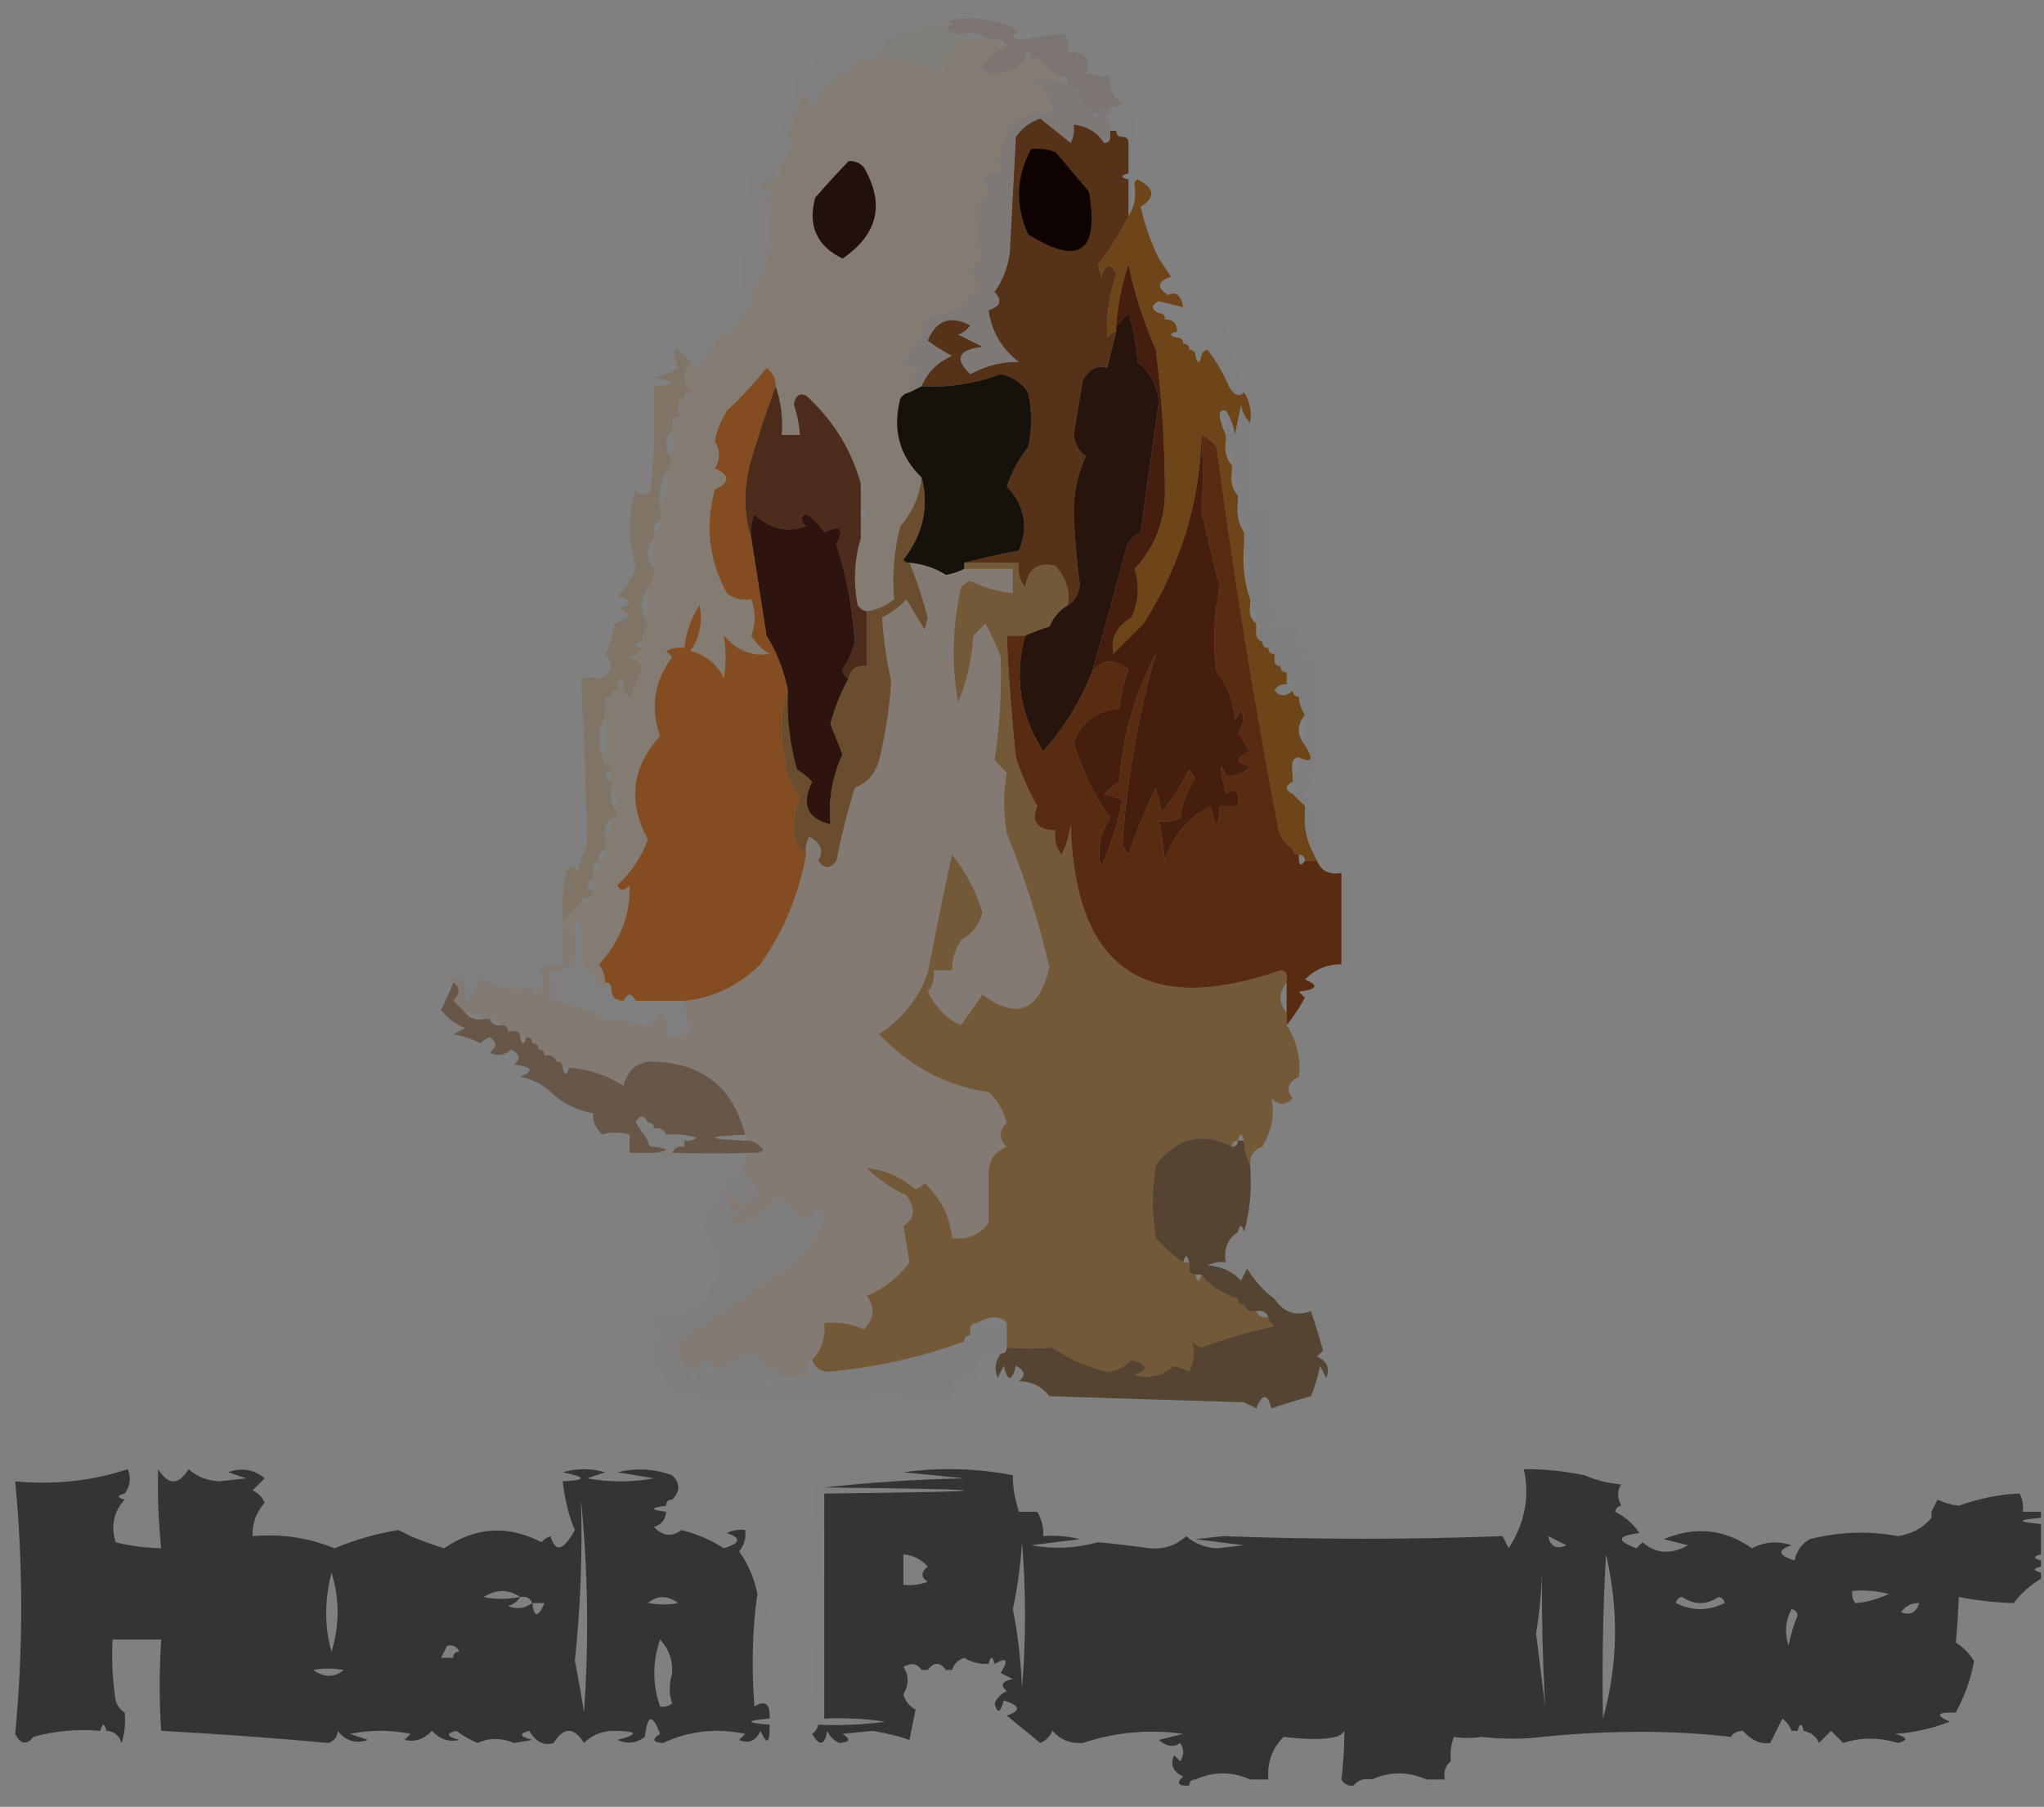 <?xml version="1.0" encoding="UTF-8"?>
<!DOCTYPE svg PUBLIC "-//W3C//DTD SVG 1.1//EN" "http://www.w3.org/Graphics/SVG/1.1/DTD/svg11.dtd">
<svg xmlns="http://www.w3.org/2000/svg" version="1.1" width="336px" height="297px" style="shape-rendering:geometricPrecision; text-rendering:geometricPrecision; image-rendering:optimizeQuality; fill-rule:evenodd; clip-rule:evenodd" xmlns:xlink="http://www.w3.org/1999/xlink">
<rect width="100%" height="100%" fill="#808080" stroke="none"/>
<g><path style="opacity:0.196" fill="#66452e" d="M 155.5,3.5 C 159.164,2.517 163.164,3.017 167.5,5C 166.112,5.889 166.278,6.389 168,6.5C 170.323,6.189 172.656,5.856 175,5.5C 175.483,6.448 175.649,7.448 175.5,8.5C 178.361,8.513 179.361,9.679 178.5,12C 179.793,12.49 181.127,12.657 182.5,12.5C 182.227,14.451 182.893,15.951 184.5,17C 183.906,17.464 183.239,17.631 182.5,17.5C 181.508,17.328 180.842,17.662 180.5,18.5C 180.167,18.5 179.833,18.5 179.5,18.5C 179.5,17.833 179.167,17.5 178.5,17.5C 178.167,16.833 177.833,16.167 177.5,15.5C 177.5,14.833 177.167,14.5 176.5,14.5C 176.5,13.833 176.167,13.5 175.5,13.5C 175.5,12.833 175.167,12.5 174.5,12.5C 173.833,12.167 173.167,11.833 172.5,11.5C 172.5,10.833 172.167,10.5 171.5,10.5C 171.5,9.833 171.167,9.5 170.5,9.5C 170.167,9.5 169.833,9.5 169.5,9.5C 169.167,8.167 168.833,8.167 168.5,9.5C 167.531,11.269 165.531,12.102 162.5,12C 162.167,11.667 161.833,11.333 161.5,11C 162.591,9.45 163.924,8.283 165.5,7.5C 165.158,6.662 164.492,6.328 163.5,6.5C 163.167,6.5 162.833,6.5 162.5,6.5C 161.432,5.566 160.099,5.232 158.5,5.5C 157.209,5.737 156.209,5.404 155.5,4.5C 156.833,4.167 156.833,3.833 155.5,3.5 Z"/></g>
<g><path style="opacity:0.004" fill="#000000" d="M 131.5,10.5 C 132.833,11.167 132.833,11.167 131.5,10.5 Z"/></g>
<g><path style="opacity:0.051" fill="#896f11" d="M 155.5,3.5 C 155.5,3.833 155.5,4.167 155.5,4.5C 156.209,5.404 157.209,5.737 158.5,5.5C 158.5,5.833 158.5,6.167 158.5,6.5C 156.52,7.848 155.353,9.848 155,12.5C 151.615,10.184 147.782,9.184 143.5,9.5C 143.5,9.167 143.5,8.833 143.5,8.5C 144.833,8.5 145.5,7.833 145.5,6.5C 148.906,5.178 152.239,4.178 155.5,3.5 Z"/></g>
<g><path style="opacity:0.004" fill="#000000" d="M 185.5,16.5 C 186.833,17.167 186.833,17.167 185.5,16.5 Z"/></g>
<g><path style="opacity:0.004" fill="#6b5455" d="M 145.5,6.5 C 145.5,7.833 144.833,8.5 143.5,8.5C 142.833,8.5 142.5,8.833 142.5,9.5C 142.167,9.5 141.833,9.5 141.5,9.5C 140.833,9.5 140.5,9.833 140.5,10.5C 139.833,10.5 139.5,10.833 139.5,11.5C 139.158,12.338 138.492,12.672 137.5,12.5C 136.833,12.5 136.5,12.833 136.5,13.5C 135.833,13.5 135.5,13.833 135.5,14.5C 134.833,14.5 134.5,14.833 134.5,15.5C 134.672,16.492 134.338,17.158 133.5,17.5C 133.217,16.711 132.717,16.044 132,15.5C 131.153,17.854 130.32,20.188 129.5,22.5C 129.5,23.167 129.5,23.833 129.5,24.5C 128.662,24.842 128.328,25.508 128.5,26.5C 128.5,26.833 128.5,27.167 128.5,27.5C 127.662,27.842 127.328,28.508 127.5,29.5C 124.54,30.032 124.207,30.699 126.5,31.5C 126.5,31.833 126.5,32.167 126.5,32.5C 126.5,32.833 126.5,33.167 126.5,33.5C 125.167,36.167 125.167,38.833 126.5,41.5C 126.167,42.167 125.833,42.833 125.5,43.5C 124.167,43.833 124.167,44.167 125.5,44.5C 125.5,45.167 125.167,45.5 124.5,45.5C 123.662,45.842 123.328,46.508 123.5,47.5C 123.5,48.167 123.5,48.833 123.5,49.5C 122.833,49.5 122.5,49.833 122.5,50.5C 122.672,51.492 122.338,52.158 121.5,52.5C 120.833,52.5 120.5,52.833 120.5,53.5C 120.5,53.833 120.5,54.167 120.5,54.5C 120.167,54.5 119.833,54.5 119.5,54.5C 118.161,54.909 117.161,56.243 116.5,58.5C 115.833,58.5 115.5,58.833 115.5,59.5C 115.062,60.506 114.396,60.506 113.5,59.5C 113.586,58.504 113.252,57.671 112.5,57C 114.133,54.981 116.133,52.648 118.5,50C 119.424,48.85 119.424,47.85 118.5,47C 119.784,46.316 120.951,46.483 122,47.5C 122.169,40.809 122.669,34.142 123.5,27.5C 125.271,26.965 125.604,26.131 124.5,25C 125.191,23.933 125.691,22.766 126,21.5C 126.914,22.654 127.747,22.487 128.5,21C 127.747,19.513 126.914,19.346 126,20.5C 125.333,19.167 125.333,17.833 126,16.5C 126.333,17.167 126.667,17.833 127,18.5C 127.71,17.027 128.876,16.36 130.5,16.5C 130.5,15.167 130.5,13.833 130.5,12.5C 131.5,12.5 132.5,12.5 133.5,12.5C 133.167,9.5 134.5,8.167 137.5,8.5C 137.351,7.448 137.517,6.448 138,5.5C 140.481,6.169 142.981,6.502 145.5,6.5 Z"/></g>
<g><path style="opacity:0.004" fill="#000000" d="M 188.5,22.5 C 189.833,23.167 189.833,23.167 188.5,22.5 Z"/></g>
<g><path style="opacity:0.004" fill="#54425b" d="M 182.5,18.5 C 183.833,18.5 185.167,18.5 186.5,18.5C 186.104,21.044 186.771,23.211 188.5,25C 188.043,25.414 187.709,25.914 187.5,26.5C 188.247,26.736 189.08,27.07 190,27.5C 190.499,32.489 190.666,37.489 190.5,42.5C 189.194,39.858 188.194,37.025 187.5,34C 189.993,32.417 189.826,30.917 187,29.5C 186.601,29.728 186.435,30.062 186.5,30.5C 186.167,30.5 185.833,30.5 185.5,30.5C 185.5,30.167 185.5,29.833 185.5,29.5C 185.5,29.167 185.5,28.833 185.5,28.5C 185.5,27.833 185.5,27.167 185.5,26.5C 186.833,26.167 186.833,25.833 185.5,25.5C 185.5,24.833 185.5,24.167 185.5,23.5C 185.5,22.833 185.167,22.5 184.5,22.5C 183.833,22.5 183.5,22.167 183.5,21.5C 183.5,20.833 183.167,20.5 182.5,20.5C 181.494,19.604 181.494,18.938 182.5,18.5 Z"/></g>
<g><path style="opacity:0.078" fill="#6f2e02" d="M 174.5,13.5 C 174.833,13.5 175.167,13.5 175.5,13.5C 176.167,13.5 176.5,13.833 176.5,14.5C 177.167,14.5 177.5,14.833 177.5,15.5C 177.833,16.167 178.167,16.833 178.5,17.5C 179.167,17.5 179.5,17.833 179.5,18.5C 179.833,19.833 180.167,19.833 180.5,18.5C 180.842,17.662 181.508,17.328 182.5,17.5C 182.5,17.833 182.5,18.167 182.5,18.5C 181.494,18.938 181.494,19.604 182.5,20.5C 182.5,20.833 182.5,21.167 182.5,21.5C 182.5,21.833 182.5,22.167 182.5,22.5C 181.833,22.5 181.5,22.833 181.5,23.5C 180.33,21.721 178.664,20.721 176.5,20.5C 176.649,21.552 176.483,22.552 176,23.5C 174.333,22.167 172.667,20.833 171,19.5C 169.324,20.061 167.991,21.061 167,22.5C 166.667,28.833 166.333,35.167 166,41.5C 165.697,43.888 164.863,46.055 163.5,48C 164.815,49.395 164.481,50.395 162.5,51C 163.016,54.535 164.683,57.368 167.5,59.5C 164.895,59.41 162.229,60.077 159.5,61.5C 156.825,58.99 157.492,57.49 161.5,57C 160.167,56.333 158.833,55.667 157.5,55C 158.308,54.692 158.975,54.192 159.5,53.5C 156.225,51.785 153.892,52.619 152.5,56C 153.759,56.923 155.092,57.757 156.5,58.5C 154.145,59.522 152.478,61.188 151.5,63.5C 150.833,63.833 150.167,64.167 149.5,64.5C 149.48,62.857 150.147,61.524 151.5,60.5C 150.603,60.331 149.603,59.998 148.5,59.5C 150.468,57.602 151.802,55.269 152.5,52.5C 154.115,51.846 155.782,51.346 157.5,51C 158.5,49.333 159.833,48 161.5,47C 159.355,45.182 159.355,43.682 161.5,42.5C 160.753,39.593 160.419,36.76 160.5,34C 162.754,32.946 163.087,31.446 161.5,29.5C 162.325,28.614 163.325,28.281 164.5,28.5C 163.65,23.369 165.65,20.035 170.5,18.5C 171.442,18.608 172.275,18.942 173,19.5C 173.269,16.72 172.102,14.554 169.5,13C 171.107,13.019 172.774,13.185 174.5,13.5 Z"/></g>
<g><path style="opacity:0.004" fill="#000000" d="M 192.5,45.5 C 193.833,46.167 193.833,46.167 192.5,45.5 Z"/></g>
<g><path style="opacity:0.815" fill="#4b2001" d="M 181.5,23.5 C 182.167,23.5 182.5,23.167 182.5,22.5C 182.5,22.167 182.5,21.833 182.5,21.5C 182.833,21.5 183.167,21.5 183.5,21.5C 183.5,22.167 183.833,22.5 184.5,22.5C 185.167,22.5 185.5,22.833 185.5,23.5C 185.5,24.167 185.5,24.833 185.5,25.5C 185.5,25.833 185.5,26.167 185.5,26.5C 185.5,27.167 185.5,27.833 185.5,28.5C 184.167,28.833 184.167,29.167 185.5,29.5C 185.5,29.833 185.5,30.167 185.5,30.5C 185.5,32.167 185.5,33.833 185.5,35.5C 184.09,38.357 182.423,41.024 180.5,43.5C 180.667,44.167 180.833,44.833 181,45.5C 181.743,43.355 182.576,43.189 183.5,45C 182.341,48.451 181.841,51.951 182,55.5C 182.383,54.944 182.883,54.611 183.5,54.5C 183.005,56.482 182.505,58.482 182,60.5C 180.434,59.939 179.101,60.606 178,62.5C 177.5,65.5 177,68.5 176.5,71.5C 176.709,72.995 177.376,74.161 178.5,75C 177.224,77.724 176.558,80.724 176.5,84C 176.638,88.018 176.972,92.018 177.5,96C 177.392,97.681 176.725,98.848 175.5,99.5C 175.972,97.252 175.305,95.085 173.5,93C 170.671,92.311 169.004,93.478 168.5,96.5C 167.571,95.311 167.238,93.978 167.5,92.5C 164.5,92.5 161.5,92.5 158.5,92.5C 161.36,91.756 164.36,91.089 167.5,90.5C 169.103,86.553 168.437,83.053 165.5,80C 166.278,77.61 167.445,75.443 169,73.5C 169.667,70.5 169.667,67.5 169,64.5C 167.883,62.876 166.383,61.876 164.5,61.5C 160.307,63.066 155.974,63.733 151.5,63.5C 152.478,61.188 154.145,59.522 156.5,58.5C 155.092,57.757 153.759,56.923 152.5,56C 153.892,52.619 156.225,51.785 159.5,53.5C 158.975,54.192 158.308,54.692 157.5,55C 158.833,55.667 160.167,56.333 161.5,57C 157.492,57.49 156.825,58.99 159.5,61.5C 162.229,60.077 164.895,59.41 167.5,59.5C 164.683,57.368 163.016,54.535 162.5,51C 164.481,50.395 164.815,49.395 163.5,48C 164.863,46.055 165.697,43.888 166,41.5C 166.333,35.167 166.667,28.833 167,22.5C 167.991,21.061 169.324,20.061 171,19.5C 172.667,20.833 174.333,22.167 176,23.5C 176.483,22.552 176.649,21.552 176.5,20.5C 178.664,20.721 180.33,21.721 181.5,23.5 Z"/></g>
<g><path style="opacity:0.956" fill="#0c0201" d="M 169.5,24.5 C 170.873,24.343 172.207,24.51 173.5,25C 175.333,27.167 177.167,29.333 179,31.5C 180.728,41.455 177.395,43.788 169,38.5C 166.87,33.716 167.036,29.049 169.5,24.5 Z"/></g>
<g><path style="opacity:0.004" fill="#6e5855" d="M 190.5,49.5 C 191.833,49.833 193.167,50.167 194.5,50.5C 196.428,52.294 198.762,53.294 201.5,53.5C 201.975,57.084 202.975,60.417 204.5,63.5C 204.5,63.833 204.5,64.167 204.5,64.5C 203.671,65.332 202.838,64.999 202,63.5C 201.086,61.336 199.919,59.336 198.5,57.5C 197.893,57.624 197.56,57.957 197.5,58.5C 197.167,58.5 196.833,58.5 196.5,58.5C 196.5,57.833 196.167,57.5 195.5,57.5C 195.5,56.833 195.167,56.5 194.5,56.5C 194.5,55.833 194.167,55.5 193.5,55.5C 193.5,55.167 193.5,54.833 193.5,54.5C 193.5,53.167 192.833,52.5 191.5,52.5C 191.5,51.833 191.167,51.5 190.5,51.5C 190.5,50.833 190.5,50.167 190.5,49.5 Z"/></g>
<g><path style="opacity:0.004" fill="#feff00" d="M 204.5,60.5 C 205.833,61.167 205.833,61.167 204.5,60.5 Z"/></g>
<g><path style="opacity:0.004" fill="#feff00" d="M 204.5,62.5 C 205.833,63.167 205.833,63.167 204.5,62.5 Z"/></g>
<g><path style="opacity:0.904" fill="#0d0600" d="M 158.5,92.5 C 158.5,92.833 158.5,93.167 158.5,93.5C 157.584,93.982 156.584,94.315 155.5,94.5C 153.675,93.349 151.675,92.682 149.5,92.5C 149.062,92.565 148.728,92.399 148.5,92C 151.742,87.825 152.742,83.325 151.5,78.5C 147.835,74.919 146.668,70.585 148,65.5C 148.383,64.944 148.883,64.611 149.5,64.5C 150.167,64.167 150.833,63.833 151.5,63.5C 155.974,63.733 160.307,63.066 164.5,61.5C 166.383,61.876 167.883,62.876 169,64.5C 169.667,67.5 169.667,70.5 169,73.5C 167.445,75.443 166.278,77.61 165.5,80C 168.437,83.053 169.103,86.553 167.5,90.5C 164.36,91.089 161.36,91.756 158.5,92.5 Z"/></g>
<g><path style="opacity:0.102" fill="#ad5900" d="M 158.5,6.5 C 159.833,6.5 161.167,6.5 162.5,6.5C 162.833,6.5 163.167,6.5 163.5,6.5C 163.842,7.338 164.508,7.672 165.5,7.5C 163.924,8.283 162.591,9.45 161.5,11C 161.833,11.333 162.167,11.667 162.5,12C 165.531,12.102 167.531,11.269 168.5,9.5C 168.833,9.5 169.167,9.5 169.5,9.5C 169.833,9.5 170.167,9.5 170.5,9.5C 171.167,9.5 171.5,9.833 171.5,10.5C 172.167,10.5 172.5,10.833 172.5,11.5C 173.167,11.833 173.833,12.167 174.5,12.5C 174.5,12.833 174.5,13.167 174.5,13.5C 172.774,13.185 171.107,13.019 169.5,13C 172.102,14.554 173.269,16.72 173,19.5C 172.275,18.942 171.442,18.608 170.5,18.5C 165.65,20.035 163.65,23.369 164.5,28.5C 163.325,28.281 162.325,28.614 161.5,29.5C 163.087,31.446 162.754,32.946 160.5,34C 160.419,36.76 160.753,39.593 161.5,42.5C 159.355,43.682 159.355,45.182 161.5,47C 159.833,48 158.5,49.333 157.5,51C 155.782,51.346 154.115,51.846 152.5,52.5C 151.802,55.269 150.468,57.602 148.5,59.5C 149.603,59.998 150.603,60.331 151.5,60.5C 150.147,61.524 149.48,62.857 149.5,64.5C 148.883,64.611 148.383,64.944 148,65.5C 146.668,70.585 147.835,74.919 151.5,78.5C 151.159,81.516 149.993,84.183 148,86.5C 146.958,90.548 146.624,94.548 147,98.5C 145.67,99.582 144.17,100.249 142.5,100.5C 141.883,100.389 141.383,100.056 141,99.5C 140.245,95.745 140.411,92.078 141.5,88.5C 142.833,88.167 142.833,87.833 141.5,87.5C 141.5,86.833 141.5,86.167 141.5,85.5C 142.833,84.833 142.833,84.167 141.5,83.5C 141.5,82.833 141.5,82.167 141.5,81.5C 142.633,78.645 142.633,77.979 141.5,79.5C 139.934,73.886 136.934,69.053 132.5,65C 131.4,64.568 130.733,65.068 130.5,66.5C 131.046,68.135 131.38,69.801 131.5,71.5C 130.5,71.5 129.5,71.5 128.5,71.5C 128.721,68.721 128.388,66.055 127.5,63.5C 127.539,62.244 127.039,61.244 126,60.5C 124.017,62.984 121.85,65.317 119.5,67.5C 118.553,69.059 117.887,70.726 117.5,72.5C 118.43,74.105 118.43,75.605 117.5,77C 120.044,78.099 120.044,79.265 117.5,80.5C 115.892,86.49 116.558,92.157 119.5,97.5C 120.689,98.429 122.022,98.762 123.5,98.5C 124.248,100.584 124.248,102.584 123.5,104.5C 124.263,105.719 125.263,106.719 126.5,107.5C 123.677,107.965 121.177,106.965 119,104.5C 119.374,106.769 119.374,109.102 119,111.5C 117.891,109.185 116.057,107.685 113.5,107C 115.037,104.687 115.537,102.187 115,99.5C 113.587,101.652 112.754,103.986 112.5,106.5C 111.448,106.351 110.448,106.517 109.5,107C 109.833,107.333 110.167,107.667 110.5,108C 107.544,111.977 106.878,116.31 108.5,121C 103.837,126.118 103.171,131.785 106.5,138C 105.437,140.898 103.77,143.398 101.5,145.5C 101.938,146.506 102.604,146.506 103.5,145.5C 103.665,150.313 101.998,154.646 98.5,158.5C 99.127,159.417 99.461,160.417 99.5,161.5C 99.5,161.833 99.5,162.167 99.5,162.5C 98.833,162.5 98.5,162.167 98.5,161.5C 98.5,160.833 98.167,160.5 97.5,160.5C 97.5,159.833 97.167,159.5 96.5,159.5C 96.167,158.833 95.833,158.167 95.5,157.5C 95.663,155.143 95.497,152.81 95,150.5C 94.517,151.448 94.35,152.448 94.5,153.5C 93.833,153.167 93.167,152.833 92.5,152.5C 92.5,152.167 92.5,151.833 92.5,151.5C 93.272,150.306 94.272,149.306 95.5,148.5C 96.206,149.557 96.539,149.224 96.5,147.5C 97.167,147.5 97.5,147.167 97.5,146.5C 97.5,145.833 97.5,145.167 97.5,144.5C 97.5,144.167 97.5,143.833 97.5,143.5C 98.338,143.158 98.672,142.492 98.5,141.5C 99.338,141.158 99.672,140.492 99.5,139.5C 99.5,138.833 99.5,138.167 99.5,137.5C 100.404,136.791 100.737,135.791 100.5,134.5C 101.167,134.5 101.5,134.167 101.5,133.5C 101.768,131.901 101.434,130.568 100.5,129.5C 100.5,129.167 100.5,128.833 100.5,128.5C 100.5,127.833 100.5,127.167 100.5,126.5C 100.5,125.833 100.167,125.5 99.5,125.5C 99.5,122.833 99.5,120.167 99.5,117.5C 99.5,116.833 99.5,116.167 99.5,115.5C 100.167,115.5 100.5,115.167 100.5,114.5C 101.167,114.5 101.5,114.167 101.5,113.5C 101.5,113.167 101.5,112.833 101.5,112.5C 101.833,112.5 102.167,112.5 102.5,112.5C 102.369,113.376 102.702,114.043 103.5,114.5C 104.318,112.892 104.985,111.225 105.5,109.5C 104.975,108.808 104.308,108.308 103.5,108C 104.416,107.722 105.082,107.222 105.5,106.5C 105.5,106.167 105.5,105.833 105.5,105.5C 105.557,104.391 105.89,103.391 106.5,102.5C 106.5,100.5 106.5,98.5 106.5,96.5C 107.11,95.609 107.443,94.609 107.5,93.5C 107.5,91.833 107.5,90.167 107.5,88.5C 107.5,88.167 107.5,87.833 107.5,87.5C 108.338,87.158 108.672,86.492 108.5,85.5C 108.5,84.833 108.5,84.167 108.5,83.5C 109.461,81.735 109.795,79.735 109.5,77.5C 109.833,76.833 110.167,76.167 110.5,75.5C 110.5,73.833 110.5,72.167 110.5,70.5C 110.5,70.167 110.5,69.833 110.5,69.5C 111.167,69.5 111.5,69.167 111.5,68.5C 111.5,68.167 111.5,67.833 111.5,67.5C 112.833,67.167 112.833,66.833 111.5,66.5C 111.5,65.833 111.833,65.5 112.5,65.5C 113.167,65.5 113.5,65.167 113.5,64.5C 112.167,62.833 112.167,61.167 113.5,59.5C 114.396,60.506 115.062,60.506 115.5,59.5C 116.167,59.5 116.5,59.167 116.5,58.5C 117.161,56.243 118.161,54.909 119.5,54.5C 119.833,55.833 120.167,55.833 120.5,54.5C 120.5,54.167 120.5,53.833 120.5,53.5C 121.167,53.5 121.5,53.167 121.5,52.5C 122.338,52.158 122.672,51.492 122.5,50.5C 123.167,50.5 123.5,50.167 123.5,49.5C 123.5,48.833 123.5,48.167 123.5,47.5C 124.338,47.158 124.672,46.492 124.5,45.5C 125.167,45.5 125.5,45.167 125.5,44.5C 125.5,44.167 125.5,43.833 125.5,43.5C 125.833,42.833 126.167,42.167 126.5,41.5C 126.5,38.833 126.5,36.167 126.5,33.5C 126.5,33.167 126.5,32.833 126.5,32.5C 127.644,31.151 127.644,30.817 126.5,31.5C 124.207,30.699 124.54,30.032 127.5,29.5C 128.338,29.158 128.672,28.492 128.5,27.5C 128.5,27.167 128.5,26.833 128.5,26.5C 129.338,26.158 129.672,25.492 129.5,24.5C 130.833,23.833 130.833,23.167 129.5,22.5C 130.32,20.188 131.153,17.854 132,15.5C 132.717,16.044 133.217,16.711 133.5,17.5C 134.338,17.158 134.672,16.492 134.5,15.5C 135.167,15.5 135.5,15.167 135.5,14.5C 136.167,14.5 136.5,14.167 136.5,13.5C 137.167,13.5 137.5,13.167 137.5,12.5C 138.492,12.672 139.158,12.338 139.5,11.5C 140.167,11.5 140.5,11.167 140.5,10.5C 141.167,10.5 141.5,10.167 141.5,9.5C 141.833,9.5 142.167,9.5 142.5,9.5C 142.833,9.5 143.167,9.5 143.5,9.5C 147.782,9.184 151.615,10.184 155,12.5C 155.353,9.848 156.52,7.848 158.5,6.5 Z"/></g>
<g><path style="opacity:0.925" fill="#190804" d="M 139.5,26.5 C 140.496,26.414 141.329,26.748 142,27.5C 145.493,33.528 144.326,38.528 138.5,42.5C 134.266,40.448 132.766,37.115 134,32.5C 135.848,30.369 137.681,28.369 139.5,26.5 Z"/></g>
<g><path style="opacity:0.839" fill="#6a3904" d="M 190.5,42.5 C 191.167,43.5 191.833,44.5 192.5,45.5C 190.24,46.238 190.073,47.238 192,48.5C 193.308,47.849 194.141,48.515 194.5,50.5C 193.167,50.167 191.833,49.833 190.5,49.5C 189.167,50.167 189.167,50.833 190.5,51.5C 191.167,51.5 191.5,51.833 191.5,52.5C 192.833,52.5 193.5,53.167 193.5,54.5C 192.167,54.833 192.167,55.167 193.5,55.5C 194.167,55.5 194.5,55.833 194.5,56.5C 195.167,56.5 195.5,56.833 195.5,57.5C 196.167,57.5 196.5,57.833 196.5,58.5C 196.833,59.833 197.167,59.833 197.5,58.5C 197.56,57.957 197.893,57.624 198.5,57.5C 199.919,59.336 201.086,61.336 202,63.5C 202.838,64.999 203.671,65.332 204.5,64.5C 205.451,65.919 205.784,67.585 205.5,69.5C 204.732,68.737 204.232,67.737 204,66.5C 203.667,68.167 203.333,69.833 203,71.5C 202.79,69.942 202.29,68.609 201.5,67.5C 200.179,67.17 200.179,68.504 201.5,71.5C 201.5,71.833 201.5,72.167 201.5,72.5C 201.232,74.099 201.566,75.432 202.5,76.5C 202.5,76.833 202.5,77.167 202.5,77.5C 202.232,79.099 202.566,80.432 203.5,81.5C 203.5,81.833 203.5,82.167 203.5,82.5C 203.216,84.415 203.549,86.081 204.5,87.5C 204.5,88.167 204.5,88.833 204.5,89.5C 204.19,92.713 204.523,95.713 205.5,98.5C 205.5,98.833 205.5,99.167 205.5,99.5C 205.263,100.791 205.596,101.791 206.5,102.5C 206.5,102.833 206.5,103.167 206.5,103.5C 206.328,104.492 206.662,105.158 207.5,105.5C 207.5,106.167 207.833,106.5 208.5,106.5C 208.5,107.167 208.833,107.5 209.5,107.5C 209.5,107.833 209.5,108.167 209.5,108.5C 209.5,109.167 209.833,109.5 210.5,109.5C 210.5,110.167 210.833,110.5 211.5,110.5C 211.5,110.833 211.5,111.167 211.5,111.5C 211.5,111.833 211.5,112.167 211.5,112.5C 210.624,112.369 209.957,112.702 209.5,113.5C 210.425,114.562 211.425,114.562 212.5,113.5C 212.5,114.167 212.833,114.5 213.5,114.5C 213.557,115.609 213.89,116.609 214.5,117.5C 213.167,119.167 213.167,120.833 214.5,122.5C 216.011,124.838 215.677,125.504 213.5,124.5C 212.493,124.452 212.16,125.452 212.5,127.5C 212.5,127.833 212.5,128.167 212.5,128.5C 211.167,129.167 211.167,129.833 212.5,130.5C 213.167,131.167 213.833,131.833 214.5,132.5C 214.5,132.833 214.5,133.167 214.5,133.5C 214.325,135.621 214.659,137.621 215.5,139.5C 215.833,140.167 216.167,140.833 216.5,141.5C 215.833,141.5 215.167,141.5 214.5,141.5C 214.5,140.833 214.167,140.5 213.5,140.5C 212.833,140.5 212.5,140.167 212.5,139.5C 211.034,138.653 210.2,137.32 210,135.5C 206.084,114.913 202.75,94.246 200,73.5C 199.292,72.62 198.458,71.953 197.5,71.5C 197.279,82.471 194.112,92.804 188,102.5C 186.333,104.167 184.667,105.833 183,107.5C 182.551,104.906 183.551,102.906 186,101.5C 187.195,98.813 187.362,96.146 186.5,93.5C 189.642,90.17 191.309,86.17 191.5,81.5C 191.502,73.475 191.002,65.475 190,57.5C 188.013,53.037 186.513,48.37 185.5,43.5C 184.402,46.753 183.736,50.086 183.5,53.5C 183.5,53.833 183.5,54.167 183.5,54.5C 182.883,54.611 182.383,54.944 182,55.5C 181.841,51.951 182.341,48.451 183.5,45C 182.576,43.189 181.743,43.355 181,45.5C 180.833,44.833 180.667,44.167 180.5,43.5C 182.423,41.024 184.09,38.357 185.5,35.5C 186.451,34.081 186.784,32.415 186.5,30.5C 186.435,30.062 186.601,29.728 187,29.5C 189.826,30.917 189.993,32.417 187.5,34C 188.194,37.025 189.194,39.858 190.5,42.5 Z"/></g>
<g><path style="opacity:0.784" fill="#401501" d="M 127.5,63.5 C 128.388,66.055 128.721,68.721 128.5,71.5C 129.5,71.5 130.5,71.5 131.5,71.5C 131.38,69.801 131.046,68.135 130.5,66.5C 130.733,65.068 131.4,64.568 132.5,65C 136.934,69.053 139.934,73.886 141.5,79.5C 141.5,80.167 141.5,80.833 141.5,81.5C 141.5,82.167 141.5,82.833 141.5,83.5C 141.5,84.167 141.5,84.833 141.5,85.5C 141.5,86.167 141.5,86.833 141.5,87.5C 141.5,87.833 141.5,88.167 141.5,88.5C 140.411,92.078 140.245,95.745 141,99.5C 141.383,100.056 141.883,100.389 142.5,100.5C 142.5,103.5 142.5,106.5 142.5,109.5C 140.821,109.285 139.821,109.952 139.5,111.5C 138.903,111.265 138.57,110.765 138.5,110C 139.456,108.635 140.122,107.135 140.5,105.5C 140.154,100.001 139.154,94.667 137.5,89.5C 138.833,86.833 138.167,86.167 135.5,87.5C 134.719,86.263 133.719,85.263 132.5,84.5C 131.494,84.938 131.494,85.604 132.5,86.5C 129.32,87.612 126.486,86.946 124,84.5C 123.51,85.793 123.343,87.127 123.5,88.5C 122.189,84.317 122.189,79.984 123.5,75.5C 124.717,71.349 126.05,67.349 127.5,63.5 Z"/></g>
<g><path style="opacity:0.02" fill="#614f3c" d="M 205.5,69.5 C 205.5,74.167 205.5,78.833 205.5,83.5C 206.552,83.35 207.552,83.517 208.5,84C 209.138,89.014 209.138,94.181 208.5,99.5C 209.376,100.251 210.376,100.751 211.5,101C 210.376,101.249 209.376,101.749 208.5,102.5C 209.582,102.749 210.915,102.915 212.5,103C 213.833,103.667 213.833,104.333 212.5,105C 213.623,106.044 214.956,106.71 216.5,107C 212.551,107.807 212.551,108.307 216.5,108.5C 215.898,113.016 215.898,117.682 216.5,122.5C 216.438,125.613 215.771,128.446 214.5,131C 215.684,132.18 216.351,133.68 216.5,135.5C 216.489,137.045 216.156,138.378 215.5,139.5C 214.659,137.621 214.325,135.621 214.5,133.5C 215.833,133.167 215.833,132.833 214.5,132.5C 213.833,131.833 213.167,131.167 212.5,130.5C 212.5,129.833 212.5,129.167 212.5,128.5C 212.5,128.167 212.5,127.833 212.5,127.5C 213.404,126.791 213.737,125.791 213.5,124.5C 215.677,125.504 216.011,124.838 214.5,122.5C 214.5,120.833 214.5,119.167 214.5,117.5C 213.89,116.609 213.557,115.609 213.5,114.5C 212.833,114.5 212.5,114.167 212.5,113.5C 211.425,114.562 210.425,114.562 209.5,113.5C 209.957,112.702 210.624,112.369 211.5,112.5C 212.833,112.167 212.833,111.833 211.5,111.5C 211.5,111.167 211.5,110.833 211.5,110.5C 210.833,110.5 210.5,110.167 210.5,109.5C 209.833,109.5 209.5,109.167 209.5,108.5C 209.5,108.167 209.5,107.833 209.5,107.5C 208.833,107.5 208.5,107.167 208.5,106.5C 207.833,106.5 207.5,106.167 207.5,105.5C 206.662,105.158 206.328,104.492 206.5,103.5C 207.833,103.167 207.833,102.833 206.5,102.5C 206.737,101.209 206.404,100.209 205.5,99.5C 205.5,99.167 205.5,98.833 205.5,98.5C 205.81,95.287 205.477,92.287 204.5,89.5C 204.5,88.833 204.5,88.167 204.5,87.5C 204.784,85.585 204.451,83.919 203.5,82.5C 203.5,82.167 203.5,81.833 203.5,81.5C 203.768,79.901 203.434,78.568 202.5,77.5C 202.5,77.167 202.5,76.833 202.5,76.5C 202.768,74.901 202.434,73.568 201.5,72.5C 201.5,72.167 201.5,71.833 201.5,71.5C 201.5,70.167 201.5,68.833 201.5,67.5C 202.29,68.609 202.79,69.942 203,71.5C 203.333,69.833 203.667,68.167 204,66.5C 204.232,67.737 204.732,68.737 205.5,69.5 Z"/></g>
<g><path style="opacity:0.889" fill="#240700" d="M 139.5,111.5 C 138.222,113.823 137.222,116.323 136.5,119C 137.167,120.667 137.833,122.333 138.5,124C 136.815,127.638 136.149,131.471 136.5,135.5C 132.665,134.554 131.665,132.221 133.5,128.5C 132.758,127.713 131.925,127.047 131,126.5C 129.805,122.249 129.305,117.915 129.5,113.5C 128.889,110.279 127.722,107.279 126,104.5C 125.165,99.145 124.331,93.811 123.5,88.5C 123.343,87.127 123.51,85.793 124,84.5C 126.486,86.946 129.32,87.612 132.5,86.5C 131.494,85.604 131.494,84.938 132.5,84.5C 133.719,85.263 134.719,86.263 135.5,87.5C 138.167,86.167 138.833,86.833 137.5,89.5C 139.154,94.667 140.154,100.001 140.5,105.5C 140.122,107.135 139.456,108.635 138.5,110C 138.57,110.765 138.903,111.265 139.5,111.5 Z"/></g>
<g><path style="opacity:0.906" fill="#1e0900" d="M 179.5,110.5 C 177.61,115.274 174.943,119.608 171.5,123.5C 167.678,117.604 166.678,111.271 168.5,104.5C 169.766,103.91 171.099,103.41 172.5,103C 173.163,101.482 174.163,100.315 175.5,99.5C 176.725,98.848 177.392,97.681 177.5,96C 176.972,92.018 176.638,88.018 176.5,84C 176.558,80.724 177.224,77.724 178.5,75C 177.376,74.161 176.709,72.995 176.5,71.5C 177,68.5 177.5,65.5 178,62.5C 179.101,60.606 180.434,59.939 182,60.5C 182.505,58.482 183.005,56.482 183.5,54.5C 183.5,54.167 183.5,53.833 183.5,53.5C 184.151,52.909 184.818,52.243 185.5,51.5C 186.318,54.107 186.818,56.774 187,59.5C 189.085,61.169 190.251,63.336 190.5,66C 189.47,73.164 188.47,80.331 187.5,87.5C 186.201,88.09 185.368,89.09 185,90.5C 183.257,97.225 181.423,103.891 179.5,110.5 Z"/></g>
<g><path style="opacity:0.004" fill="#000000" d="M 99.5,107.5 C 98.833,106.167 98.833,106.167 99.5,107.5 Z"/></g>
<g><path style="opacity:0.399" fill="#81633f" d="M 113.5,59.5 C 112.167,61.167 112.167,62.833 113.5,64.5C 112.833,64.5 112.5,64.833 112.5,65.5C 111.833,65.5 111.5,65.833 111.5,66.5C 111.5,66.833 111.5,67.167 111.5,67.5C 111.5,67.833 111.5,68.167 111.5,68.5C 110.833,68.5 110.5,68.833 110.5,69.5C 110.5,69.833 110.5,70.167 110.5,70.5C 109.167,72.167 109.167,73.833 110.5,75.5C 110.167,76.167 109.833,76.833 109.5,77.5C 108.539,79.265 108.205,81.265 108.5,83.5C 108.5,84.167 108.5,84.833 108.5,85.5C 107.662,85.842 107.328,86.508 107.5,87.5C 107.5,87.833 107.5,88.167 107.5,88.5C 106.167,90.167 106.167,91.833 107.5,93.5C 107.443,94.609 107.11,95.609 106.5,96.5C 105.167,98.5 105.167,100.5 106.5,102.5C 105.89,103.391 105.557,104.391 105.5,105.5C 104.167,105.833 104.167,106.167 105.5,106.5C 105.082,107.222 104.416,107.722 103.5,108C 104.308,108.308 104.975,108.808 105.5,109.5C 104.985,111.225 104.318,112.892 103.5,114.5C 102.702,114.043 102.369,113.376 102.5,112.5C 102.167,111.167 101.833,111.167 101.5,112.5C 101.5,112.833 101.5,113.167 101.5,113.5C 100.833,113.5 100.5,113.833 100.5,114.5C 99.833,114.5 99.5,114.833 99.5,115.5C 99.5,116.167 99.5,116.833 99.5,117.5C 98.167,120.167 98.167,122.833 99.5,125.5C 100.167,125.5 100.5,125.833 100.5,126.5C 99.167,127.167 99.167,127.833 100.5,128.5C 100.5,128.833 100.5,129.167 100.5,129.5C 100.232,131.099 100.566,132.432 101.5,133.5C 101.5,134.167 101.167,134.5 100.5,134.5C 99.596,135.209 99.263,136.209 99.5,137.5C 99.5,138.167 99.5,138.833 99.5,139.5C 98.662,139.842 98.328,140.508 98.5,141.5C 97.662,141.842 97.328,142.508 97.5,143.5C 97.5,143.833 97.5,144.167 97.5,144.5C 96.167,145.167 96.167,145.833 97.5,146.5C 97.5,147.167 97.167,147.5 96.5,147.5C 95.833,147.5 95.5,147.833 95.5,148.5C 94.272,149.306 93.272,150.306 92.5,151.5C 92.336,148.813 92.503,146.146 93,143.5C 93.667,142.167 94.333,142.167 95,143.5C 95.273,141.899 95.773,140.399 96.5,139C 96.358,129.9 96.024,120.733 95.5,111.5C 96.57,111.36 97.736,111.36 99,111.5C 100.768,110.318 100.935,108.985 99.5,107.5C 100.302,106.048 100.802,104.382 101,102.5C 103.734,101.638 103.901,100.805 101.5,100C 104.167,99.333 104.167,98.667 101.5,98C 103.004,96.663 104.004,94.996 104.5,93C 103.202,88.882 103.202,84.715 104.5,80.5C 105.425,81.641 106.259,81.641 107,80.5C 107.499,74.843 107.666,69.176 107.5,63.5C 111.449,63.307 111.449,62.807 107.5,62C 108.938,61.781 110.271,61.281 111.5,60.5C 110.177,56.839 110.843,56.506 113.5,59.5 Z"/></g>
<g><path style="opacity:0.637" fill="#5e3100" d="M 151.5,78.5 C 152.742,83.325 151.742,87.825 148.5,92C 148.728,92.399 149.062,92.565 149.5,92.5C 150.677,95.364 151.677,98.364 152.5,101.5C 152.333,102.167 152.167,102.833 152,103.5C 151,101.833 150,100.167 149,98.5C 147.846,99.743 146.512,100.743 145,101.5C 145.218,104.967 145.718,108.467 146.5,112C 146.222,116.391 145.555,120.725 144.5,125C 143.915,127.134 142.582,128.634 140.5,129.5C 139.286,133.451 138.286,137.451 137.5,141.5C 136.5,142.833 135.5,142.833 134.5,141.5C 135.476,139.877 134.976,138.543 133,137.5C 132.517,138.448 132.351,139.448 132.5,140.5C 131.235,139.486 130.569,137.986 130.5,136C 130.544,134.236 130.878,132.569 131.5,131C 129.926,129.174 129.093,127.007 129,124.5C 128.19,120.642 128.357,116.976 129.5,113.5C 129.305,117.915 129.805,122.249 131,126.5C 131.925,127.047 132.758,127.713 133.5,128.5C 131.665,132.221 132.665,134.554 136.5,135.5C 136.149,131.471 136.815,127.638 138.5,124C 137.833,122.333 137.167,120.667 136.5,119C 137.222,116.323 138.222,113.823 139.5,111.5C 139.821,109.952 140.821,109.285 142.5,109.5C 142.5,106.5 142.5,103.5 142.5,100.5C 144.17,100.249 145.67,99.582 147,98.5C 146.624,94.548 146.958,90.548 148,86.5C 149.993,84.183 151.159,81.516 151.5,78.5 Z"/></g>
<g><path style="opacity:0.889" fill="#3e1200" d="M 197.5,71.5 C 197.806,75.736 197.806,79.903 197.5,84C 198.443,88.147 199.443,92.313 200.5,96.5C 199.517,101.143 199.35,105.809 200,110.5C 201.867,112.808 202.867,115.475 203,118.5C 203.333,117.833 203.667,117.167 204,116.5C 204.595,117.899 204.428,119.232 203.5,120.5C 204.167,121.5 204.833,122.5 205.5,123.5C 203.009,124.541 203.009,125.374 205.5,126C 204.437,127.188 203.103,127.688 201.5,127.5C 200.425,124.823 200.425,125.823 201.5,130.5C 203.214,129.391 203.881,130.058 203.5,132.5C 202.5,132.5 201.5,132.5 200.5,132.5C 200.307,136.449 199.807,136.449 199,132.5C 195.209,134.455 192.709,137.455 191.5,141.5C 191.266,139.339 190.933,137.172 190.5,135C 191.825,135.148 192.992,134.982 194,134.5C 194.306,132.094 195.139,129.927 196.5,128C 196.167,127.5 195.833,127 195.5,126.5C 194.206,128.962 192.706,131.295 191,133.5C 190.667,132.167 190.333,130.833 190,129.5C 188.295,133.053 186.795,136.72 185.5,140.5C 185.167,140 184.833,139.5 184.5,139C 185.217,128.193 187.05,117.693 190,107.5C 186.526,114.105 184.526,121.105 184,128.5C 183.075,129.047 182.242,129.713 181.5,130.5C 182.397,130.669 183.397,131.002 184.5,131.5C 183.648,135.63 182.482,139.296 181,142.5C 180.284,139.582 180.784,136.915 182.5,134.5C 179.768,130.626 177.768,126.459 176.5,122C 177.8,118.594 180.3,116.761 184,116.5C 184.236,114.236 184.736,112.069 185.5,110C 183.079,108.188 181.079,108.354 179.5,110.5C 181.423,103.891 183.257,97.225 185,90.5C 185.368,89.09 186.201,88.09 187.5,87.5C 188.47,80.331 189.47,73.164 190.5,66C 190.251,63.336 189.085,61.169 187,59.5C 186.818,56.774 186.318,54.107 185.5,51.5C 184.818,52.243 184.151,52.909 183.5,53.5C 183.736,50.086 184.402,46.753 185.5,43.5C 186.513,48.37 188.013,53.037 190,57.5C 191.002,65.475 191.502,73.475 191.5,81.5C 191.309,86.17 189.642,90.17 186.5,93.5C 187.362,96.146 187.195,98.813 186,101.5C 183.551,102.906 182.551,104.906 183,107.5C 184.667,105.833 186.333,104.167 188,102.5C 194.112,92.804 197.279,82.471 197.5,71.5 Z"/></g>
<g><path style="opacity:0.74" fill="#863b00" d="M 127.5,63.5 C 126.05,67.349 124.717,71.349 123.5,75.5C 122.189,79.984 122.189,84.317 123.5,88.5C 124.331,93.811 125.165,99.145 126,104.5C 127.722,107.279 128.889,110.279 129.5,113.5C 128.357,116.976 128.19,120.642 129,124.5C 129.093,127.007 129.926,129.174 131.5,131C 130.878,132.569 130.544,134.236 130.5,136C 130.569,137.986 131.235,139.486 132.5,140.5C 131.291,147.123 128.791,153.123 125,158.5C 121.444,162.03 117.278,164.03 112.5,164.5C 109.833,164.5 107.167,164.5 104.5,164.5C 103.833,163.167 103.167,163.167 102.5,164.5C 101.167,164.5 100.5,163.833 100.5,162.5C 100.5,161.833 100.167,161.5 99.5,161.5C 99.461,160.417 99.127,159.417 98.5,158.5C 101.998,154.646 103.665,150.313 103.5,145.5C 102.604,146.506 101.938,146.506 101.5,145.5C 103.77,143.398 105.437,140.898 106.5,138C 103.171,131.785 103.837,126.118 108.5,121C 106.878,116.31 107.544,111.977 110.5,108C 110.167,107.667 109.833,107.333 109.5,107C 110.448,106.517 111.448,106.351 112.5,106.5C 112.754,103.986 113.587,101.652 115,99.5C 115.537,102.187 115.037,104.687 113.5,107C 116.057,107.685 117.891,109.185 119,111.5C 119.374,109.102 119.374,106.769 119,104.5C 121.177,106.965 123.677,107.965 126.5,107.5C 125.263,106.719 124.263,105.719 123.5,104.5C 124.248,102.584 124.248,100.584 123.5,98.5C 122.022,98.762 120.689,98.429 119.5,97.5C 116.558,92.157 115.892,86.49 117.5,80.5C 120.044,79.265 120.044,78.099 117.5,77C 118.43,75.605 118.43,74.105 117.5,72.5C 117.887,70.726 118.553,69.059 119.5,67.5C 121.85,65.317 124.017,62.984 126,60.5C 127.039,61.244 127.539,62.244 127.5,63.5 Z"/></g>
<g><path style="opacity:0.871" fill="#532002" d="M 197.5,71.5 C 198.458,71.953 199.292,72.62 200,73.5C 202.75,94.246 206.084,114.913 210,135.5C 210.2,137.32 211.034,138.653 212.5,139.5C 212.5,140.167 212.833,140.5 213.5,140.5C 213.461,142.224 213.794,142.557 214.5,141.5C 215.167,141.5 215.833,141.5 216.5,141.5C 217.183,143.176 218.517,143.843 220.5,143.5C 220.5,148.5 220.5,153.5 220.5,158.5C 218.169,158.498 216.169,159.331 214.5,161C 216.878,161.974 216.544,162.641 213.5,163C 213.833,163.333 214.167,163.667 214.5,164C 213.601,165.652 212.601,167.152 211.5,168.5C 211.5,167.833 211.5,167.167 211.5,166.5C 211.5,164.833 211.5,163.167 211.5,161.5C 211.5,161.167 211.5,160.833 211.5,160.5C 211.5,159.833 211.167,159.5 210.5,159.5C 188.174,167.245 176.674,159.245 176,135.5C 175.798,137.256 175.298,138.922 174.5,140.5C 173.571,139.311 173.238,137.978 173.5,136.5C 170.466,136.391 169.466,135.057 170.5,132.5C 169.058,129.95 167.892,127.284 167,124.5C 166.289,117.844 165.789,111.178 165.5,104.5C 166.5,104.5 167.5,104.5 168.5,104.5C 166.678,111.271 167.678,117.604 171.5,123.5C 174.943,119.608 177.61,115.274 179.5,110.5C 181.079,108.354 183.079,108.188 185.5,110C 184.736,112.069 184.236,114.236 184,116.5C 180.3,116.761 177.8,118.594 176.5,122C 177.768,126.459 179.768,130.626 182.5,134.5C 180.784,136.915 180.284,139.582 181,142.5C 182.482,139.296 183.648,135.63 184.5,131.5C 183.397,131.002 182.397,130.669 181.5,130.5C 182.242,129.713 183.075,129.047 184,128.5C 184.526,121.105 186.526,114.105 190,107.5C 187.05,117.693 185.217,128.193 184.5,139C 184.833,139.5 185.167,140 185.5,140.5C 186.795,136.72 188.295,133.053 190,129.5C 190.333,130.833 190.667,132.167 191,133.5C 192.706,131.295 194.206,128.962 195.5,126.5C 195.833,127 196.167,127.5 196.5,128C 195.139,129.927 194.306,132.094 194,134.5C 192.992,134.982 191.825,135.148 190.5,135C 190.933,137.172 191.266,139.339 191.5,141.5C 192.709,137.455 195.209,134.455 199,132.5C 199.807,136.449 200.307,136.449 200.5,132.5C 201.5,132.5 202.5,132.5 203.5,132.5C 203.881,130.058 203.214,129.391 201.5,130.5C 200.425,125.823 200.425,124.823 201.5,127.5C 203.103,127.688 204.437,127.188 205.5,126C 203.009,125.374 203.009,124.541 205.5,123.5C 204.833,122.5 204.167,121.5 203.5,120.5C 204.428,119.232 204.595,117.899 204,116.5C 203.667,117.167 203.333,117.833 203,118.5C 202.867,115.475 201.867,112.808 200,110.5C 199.35,105.809 199.517,101.143 200.5,96.5C 199.443,92.313 198.443,88.147 197.5,84C 197.806,79.903 197.806,75.736 197.5,71.5 Z"/></g>
<g><path style="opacity:0.004" fill="#000000" d="M 217.5,142.5 C 217.897,141.475 218.563,141.308 219.5,142C 218.906,142.464 218.239,142.631 217.5,142.5 Z"/></g>
<g><path style="opacity:0.004" fill="#feff00" d="M 73.5,158.5 C 74.833,159.167 74.833,159.167 73.5,158.5 Z"/></g>
<g><path style="opacity:0.004" fill="#6e505d" d="M 88.5,159.5 C 89.625,160.652 89.625,161.652 88.5,162.5C 88.167,162.5 87.833,162.5 87.5,162.5C 87.167,162.5 86.833,162.5 86.5,162.5C 84.735,161.539 82.735,161.205 80.5,161.5C 79.833,161.167 79.167,160.833 78.5,160.5C 78.737,161.791 78.404,162.791 77.5,163.5C 77.167,163.5 76.833,163.5 76.5,163.5C 76.737,162.209 76.404,161.209 75.5,160.5C 77.159,157.861 78.992,157.861 81,160.5C 83.184,158.168 85.684,157.835 88.5,159.5 Z"/></g>
<g><path style="opacity:0.098" fill="#994f01" d="M 149.5,92.5 C 151.675,92.682 153.675,93.349 155.5,94.5C 156.584,94.315 157.584,93.982 158.5,93.5C 161.167,93.5 163.833,93.5 166.5,93.5C 166.5,94.833 166.5,96.167 166.5,97.5C 164.063,97.244 161.729,96.577 159.5,95.5C 158.914,95.709 158.414,96.043 158,96.5C 156.555,102.822 156.389,109.155 157.5,115.5C 158.932,111.987 159.765,108.32 160,104.5C 160.667,103.833 161.333,103.167 162,102.5C 162.97,104.274 163.804,106.107 164.5,108C 164.661,113.793 164.328,119.46 163.5,125C 164.167,125.667 164.833,126.333 165.5,127C 164.903,130.104 164.903,133.437 165.5,137C 168.453,144.191 170.787,151.525 172.5,159C 170.823,166.186 167.156,167.686 161.5,163.5C 160.333,165.167 159.167,166.833 158,168.5C 155.839,167.683 154.006,165.85 152.5,163C 153.337,161.989 153.67,160.822 153.5,159.5C 154.5,159.5 155.5,159.5 156.5,159.5C 156.491,157.692 156.991,156.025 158,154.5C 159.834,153.505 161.001,152.005 161.5,150C 160.431,146.454 158.764,143.288 156.5,140.5C 155.083,146.942 153.75,153.442 152.5,160C 150.937,164.228 148.27,167.562 144.5,170C 149.664,175.396 155.664,178.562 162.5,179.5C 163.976,180.88 164.976,182.547 165.5,184.5C 164.167,185.833 164.167,187.167 165.5,188.5C 163.495,189.337 162.495,190.837 162.5,193C 162.544,195.644 162.544,198.311 162.5,201C 161.045,203.016 159.045,203.849 156.5,203.5C 156.17,199.979 154.67,196.979 152,194.5C 151.586,194.957 151.086,195.291 150.5,195.5C 148.101,193.461 145.434,192.295 142.5,192C 144.405,193.87 146.572,195.37 149,196.5C 150.564,198.665 150.397,200.332 148.5,201.5C 148.833,203.5 149.167,205.5 149.5,207.5C 147.709,209.947 145.376,211.78 142.5,213C 143.885,214.965 143.718,216.798 142,218.5C 139.959,217.577 137.792,217.244 135.5,217.5C 135.747,219.858 135.081,221.858 133.5,223.5C 132.375,224.348 132.375,225.348 133.5,226.5C 131.833,226.5 130.167,226.5 128.5,226.5C 127.076,224.845 125.243,223.512 123,222.5C 121.016,223.339 119.183,224.339 117.5,225.5C 117.5,225.167 117.5,224.833 117.5,224.5C 116.053,223.115 115.053,223.448 114.5,225.5C 114.167,225.5 113.833,225.5 113.5,225.5C 112.599,224.71 111.932,223.71 111.5,222.5C 111.5,221.833 111.5,221.167 111.5,220.5C 117.258,216.688 122.591,213.021 127.5,209.5C 131.153,207.349 133.82,204.349 135.5,200.5C 134.831,197.972 133.998,197.972 133,200.5C 131.324,199.9 129.657,198.567 128,196.5C 125.72,200.059 122.553,201.559 118.5,201C 119.5,200.667 120.5,200.333 121.5,200C 119.789,198.867 119.289,197.367 120,195.5C 120.278,196.416 120.778,197.082 121.5,197.5C 121.833,198.833 122.167,198.833 122.5,197.5C 123.289,197.217 123.956,196.717 124.5,196C 124.026,194.271 123.026,193.105 121.5,192.5C 122.167,191.5 122.833,190.5 123.5,189.5C 124.239,189.631 124.906,189.464 125.5,189C 124.498,187.844 123.498,187.344 122.5,187.5C 122.5,187.167 122.5,186.833 122.5,186.5C 120.406,178.43 115.073,174.43 106.5,174.5C 104.337,174.922 103.003,176.256 102.5,178.5C 99.785,176.736 96.785,175.736 93.5,175.5C 93.167,175.5 92.833,175.5 92.5,175.5C 92.5,174.833 92.167,174.5 91.5,174.5C 91.158,173.662 90.492,173.328 89.5,173.5C 89.5,172.833 89.167,172.5 88.5,172.5C 88.5,171.833 88.167,171.5 87.5,171.5C 87.5,170.833 87.167,170.5 86.5,170.5C 86.167,170.5 85.833,170.5 85.5,170.5C 85.5,169.833 85.167,169.5 84.5,169.5C 84.167,169.5 83.833,169.5 83.5,169.5C 83.5,168.833 83.167,168.5 82.5,168.5C 82.158,167.662 81.492,167.328 80.5,167.5C 80.167,167.5 79.833,167.5 79.5,167.5C 78.791,166.596 77.791,166.263 76.5,166.5C 75.909,165.849 75.243,165.182 74.5,164.5C 75.653,163.313 75.653,162.313 74.5,161.5C 73.443,160.794 73.776,160.461 75.5,160.5C 76.404,161.209 76.737,162.209 76.5,163.5C 76.833,164.833 77.167,164.833 77.5,163.5C 78.404,162.791 78.737,161.791 78.5,160.5C 79.167,160.833 79.833,161.167 80.5,161.5C 82.265,162.461 84.265,162.795 86.5,162.5C 86.833,162.5 87.167,162.5 87.5,162.5C 87.833,163.833 88.167,163.833 88.5,162.5C 89.625,161.652 89.625,160.652 88.5,159.5C 89.568,158.566 90.901,158.232 92.5,158.5C 92.5,156.5 92.5,154.5 92.5,152.5C 93.167,152.833 93.833,153.167 94.5,153.5C 94.5,154.833 94.5,156.167 94.5,157.5C 94.027,158.906 93.027,159.573 91.5,159.5C 90.833,159.5 90.5,159.833 90.5,160.5C 90.5,161.5 90.5,162.5 90.5,163.5C 90.5,164.167 90.833,164.5 91.5,164.5C 93.772,165.319 96.106,165.985 98.5,166.5C 98.5,167.167 98.833,167.5 99.5,167.5C 99.833,167.5 100.167,167.5 100.5,167.5C 100.833,167.5 101.167,167.5 101.5,167.5C 102.609,167.557 103.609,167.89 104.5,168.5C 105.167,168.5 105.833,168.5 106.5,168.5C 106.833,168.5 107.167,168.5 107.5,168.5C 108.167,168.167 108.833,167.833 109.5,167.5C 109.5,168.5 109.5,169.5 109.5,170.5C 110.978,170.762 112.311,170.429 113.5,169.5C 113.212,168.139 112.879,166.806 112.5,165.5C 112.5,165.167 112.5,164.833 112.5,164.5C 117.278,164.03 121.444,162.03 125,158.5C 128.791,153.123 131.291,147.123 132.5,140.5C 132.351,139.448 132.517,138.448 133,137.5C 134.976,138.543 135.476,139.877 134.5,141.5C 135.5,142.833 136.5,142.833 137.5,141.5C 138.286,137.451 139.286,133.451 140.5,129.5C 142.582,128.634 143.915,127.134 144.5,125C 145.555,120.725 146.222,116.391 146.5,112C 145.718,108.467 145.218,104.967 145,101.5C 146.512,100.743 147.846,99.743 149,98.5C 150,100.167 151,101.833 152,103.5C 152.167,102.833 152.333,102.167 152.5,101.5C 151.677,98.364 150.677,95.364 149.5,92.5 Z M 109.5,167.5 C 108.833,167.833 108.167,168.167 107.5,168.5C 107.711,166.576 108.377,166.243 109.5,167.5 Z"/></g>
<g><path style="opacity:0.005" fill="#4b3134" d="M 94.5,157.5 C 94.833,157.5 95.167,157.5 95.5,157.5C 95.833,158.167 96.167,158.833 96.5,159.5C 97.167,159.5 97.5,159.833 97.5,160.5C 98.167,160.5 98.5,160.833 98.5,161.5C 98.5,162.167 98.833,162.5 99.5,162.5C 99.833,162.5 100.167,162.5 100.5,162.5C 100.5,163.833 101.167,164.5 102.5,164.5C 103.167,164.5 103.833,164.5 104.5,164.5C 106.948,165.473 109.615,165.806 112.5,165.5C 112.879,166.806 113.212,168.139 113.5,169.5C 112.311,170.429 110.978,170.762 109.5,170.5C 109.5,169.5 109.5,168.5 109.5,167.5C 108.377,166.243 107.711,166.576 107.5,168.5C 107.167,168.5 106.833,168.5 106.5,168.5C 105.833,167.167 105.167,167.167 104.5,168.5C 103.609,167.89 102.609,167.557 101.5,167.5C 101.167,166.167 100.833,166.167 100.5,167.5C 100.167,167.5 99.833,167.5 99.5,167.5C 99.539,165.776 99.206,165.443 98.5,166.5C 96.106,165.985 93.772,165.319 91.5,164.5C 90.833,164.5 90.5,164.167 90.5,163.5C 90.5,162.5 90.5,161.5 90.5,160.5C 91.167,160.5 91.5,160.167 91.5,159.5C 93.027,159.573 94.027,158.906 94.5,157.5 Z M 109.5,167.5 C 108.833,167.833 108.167,168.167 107.5,168.5C 107.711,166.576 108.377,166.243 109.5,167.5 Z"/></g>
<g><path style="opacity:0.538" fill="#54341a" d="M 74.5,161.5 C 75.653,162.313 75.653,163.313 74.5,164.5C 75.243,165.182 75.909,165.849 76.5,166.5C 77.209,167.404 78.209,167.737 79.5,167.5C 79.833,167.5 80.167,167.5 80.5,167.5C 80.842,168.338 81.508,168.672 82.5,168.5C 83.167,168.5 83.5,168.833 83.5,169.5C 83.833,169.5 84.167,169.5 84.5,169.5C 85.167,169.5 85.5,169.833 85.5,170.5C 85.833,171.833 86.167,171.833 86.5,170.5C 87.167,170.5 87.5,170.833 87.5,171.5C 88.167,171.5 88.5,171.833 88.5,172.5C 89.167,172.5 89.5,172.833 89.5,173.5C 90.492,173.328 91.158,173.662 91.5,174.5C 92.167,174.5 92.5,174.833 92.5,175.5C 92.833,176.833 93.167,176.833 93.5,175.5C 96.785,175.736 99.785,176.736 102.5,178.5C 103.003,176.256 104.337,174.922 106.5,174.5C 115.073,174.43 120.406,178.43 122.5,186.5C 115.833,186.833 115.833,187.167 122.5,187.5C 123.498,187.344 124.498,187.844 125.5,189C 124.906,189.464 124.239,189.631 123.5,189.5C 119.663,189.614 115.33,189.614 110.5,189.5C 110.842,188.662 111.508,188.328 112.5,188.5C 112.5,188.167 112.5,187.833 112.5,187.5C 113.239,187.631 113.906,187.464 114.5,187C 112.866,186.506 111.199,186.34 109.5,186.5C 109.158,185.662 108.492,185.328 107.5,185.5C 107.5,184.833 107.167,184.5 106.5,184.5C 105.833,183.167 105.167,183.167 104.5,184.5C 105.167,185.5 105.833,186.5 106.5,187.5C 106.5,188.167 106.833,188.5 107.5,188.5C 110.167,188.833 110.167,189.167 107.5,189.5C 106.167,189.5 104.833,189.5 103.5,189.5C 103.5,188.5 103.5,187.5 103.5,186.5C 101.799,186.034 100.299,186.034 99,186.5C 97.881,185.448 97.381,184.281 97.5,183C 94.744,182.483 92.411,181.316 90.5,179.5C 89.158,178.207 87.491,177.374 85.5,177C 87.878,176.026 87.544,175.359 84.5,175C 85.654,174.086 85.487,173.253 84,172.5C 82.951,173.517 81.784,173.684 80.5,173C 81.711,172.107 81.711,171.274 80.5,170.5C 79.914,170.709 79.414,171.043 79,171.5C 77.601,170.773 76.101,170.273 74.5,170C 75.167,169.667 75.833,169.333 76.5,169C 74.884,168.385 73.55,167.385 72.5,166C 73.267,164.53 73.933,163.03 74.5,161.5 Z"/></g>
<g><path style="opacity:0.004" fill="#000000" d="M 90.5,179.5 C 89.833,180.167 89.833,180.167 90.5,179.5 Z"/></g>
<g><path style="opacity:0.551" fill="#6c3a01" d="M 158.5,93.5 C 158.5,93.167 158.5,92.833 158.5,92.5C 161.5,92.5 164.5,92.5 167.5,92.5C 167.238,93.978 167.571,95.311 168.5,96.5C 169.004,93.478 170.671,92.311 173.5,93C 175.305,95.085 175.972,97.252 175.5,99.5C 174.163,100.315 173.163,101.482 172.5,103C 171.099,103.41 169.766,103.91 168.5,104.5C 167.5,104.5 166.5,104.5 165.5,104.5C 165.789,111.178 166.289,117.844 167,124.5C 167.892,127.284 169.058,129.95 170.5,132.5C 169.466,135.057 170.466,136.391 173.5,136.5C 173.238,137.978 173.571,139.311 174.5,140.5C 175.298,138.922 175.798,137.256 176,135.5C 176.674,159.245 188.174,167.245 210.5,159.5C 211.167,159.5 211.5,159.833 211.5,160.5C 211.5,160.833 211.5,161.167 211.5,161.5C 210.167,163.167 210.167,164.833 211.5,166.5C 211.5,167.167 211.5,167.833 211.5,168.5C 213.235,171.261 213.902,174.095 213.5,177C 211.665,177.928 211.332,179.094 212.5,180.5C 211.349,181.731 210.183,181.731 209,180.5C 209.572,183.21 209.072,185.877 207.5,188.5C 206.094,188.973 205.427,189.973 205.5,191.5C 204.834,190.088 204.501,188.755 204.5,187.5C 204.167,186.167 203.833,186.167 203.5,187.5C 202.833,187.5 202.5,187.833 202.5,188.5C 197.669,185.965 193.502,186.965 190,191.5C 189.333,195.5 189.333,199.5 190,203.5C 191.371,205.041 192.871,206.375 194.5,207.5C 194.833,207.5 195.167,207.5 195.5,207.5C 195.5,207.833 195.5,208.167 195.5,208.5C 195.5,209.167 195.833,209.5 196.5,209.5C 196.833,210.833 197.167,210.833 197.5,209.5C 198.611,211.141 200.611,212.475 203.5,213.5C 203.5,214.167 203.833,214.5 204.5,214.5C 204.842,215.338 205.508,215.672 206.5,215.5C 206.842,216.338 207.508,216.672 208.5,216.5C 208.611,217.117 208.944,217.617 209.5,218C 205.404,218.857 201.404,220.024 197.5,221.5C 196.914,221.291 196.414,220.957 196,220.5C 196.409,222.225 196.242,223.892 195.5,225.5C 194.707,225.069 193.873,224.735 193,224.5C 191.105,226.182 188.938,226.682 186.5,226C 188.901,225.195 188.734,224.362 186,223.5C 184.991,224.658 183.658,225.325 182,225.5C 178.81,224.741 175.81,223.408 173,221.5C 170.434,221.701 167.934,221.701 165.5,221.5C 165.5,220.167 165.5,218.833 165.5,217.5C 164.48,216.215 162.813,216.215 160.5,217.5C 159.833,217.5 159.5,217.833 159.5,218.5C 159.5,218.833 159.5,219.167 159.5,219.5C 158.833,219.5 158.5,219.833 158.5,220.5C 151.399,223.124 143.899,224.79 136,225.5C 134.699,225.361 133.866,224.695 133.5,223.5C 135.081,221.858 135.747,219.858 135.5,217.5C 137.792,217.244 139.959,217.577 142,218.5C 143.718,216.798 143.885,214.965 142.5,213C 145.376,211.78 147.709,209.947 149.5,207.5C 149.167,205.5 148.833,203.5 148.5,201.5C 150.397,200.332 150.564,198.665 149,196.5C 146.572,195.37 144.405,193.87 142.5,192C 145.434,192.295 148.101,193.461 150.5,195.5C 151.086,195.291 151.586,194.957 152,194.5C 154.67,196.979 156.17,199.979 156.5,203.5C 159.045,203.849 161.045,203.016 162.5,201C 162.544,198.311 162.544,195.644 162.5,193C 162.495,190.837 163.495,189.337 165.5,188.5C 164.167,187.167 164.167,185.833 165.5,184.5C 164.976,182.547 163.976,180.88 162.5,179.5C 155.664,178.562 149.664,175.396 144.5,170C 148.27,167.562 150.937,164.228 152.5,160C 153.75,153.442 155.083,146.942 156.5,140.5C 158.764,143.288 160.431,146.454 161.5,150C 161.001,152.005 159.834,153.505 158,154.5C 156.991,156.025 156.491,157.692 156.5,159.5C 155.5,159.5 154.5,159.5 153.5,159.5C 153.67,160.822 153.337,161.989 152.5,163C 154.006,165.85 155.839,167.683 158,168.5C 159.167,166.833 160.333,165.167 161.5,163.5C 167.156,167.686 170.823,166.186 172.5,159C 170.787,151.525 168.453,144.191 165.5,137C 164.903,133.437 164.903,130.104 165.5,127C 164.833,126.333 164.167,125.667 163.5,125C 164.328,119.46 164.661,113.793 164.5,108C 163.804,106.107 162.97,104.274 162,102.5C 161.333,103.167 160.667,103.833 160,104.5C 159.765,108.32 158.932,111.987 157.5,115.5C 156.389,109.155 156.555,102.822 158,96.5C 158.414,96.043 158.914,95.709 159.5,95.5C 161.729,96.577 164.063,97.244 166.5,97.5C 166.5,96.167 166.5,94.833 166.5,93.5C 163.833,93.5 161.167,93.5 158.5,93.5 Z"/></g>
<g><path style="opacity:0.004" fill="#000000" d="M 94.5,183.5 C 95.833,184.167 95.833,184.167 94.5,183.5 Z"/></g>
<g><path style="opacity:0.012" fill="#7b771c" d="M 104.5,184.5 C 105.167,184.5 105.833,184.5 106.5,184.5C 107.167,184.5 107.5,184.833 107.5,185.5C 107.842,186.338 108.508,186.672 109.5,186.5C 110.209,187.404 111.209,187.737 112.5,187.5C 112.5,187.833 112.5,188.167 112.5,188.5C 111.508,188.328 110.842,188.662 110.5,189.5C 109.5,190.833 108.5,190.833 107.5,189.5C 110.167,189.167 110.167,188.833 107.5,188.5C 106.833,188.5 106.5,188.167 106.5,187.5C 105.833,186.5 105.167,185.5 104.5,184.5 Z"/></g>
<g><path style="opacity:0.004" fill="#000000" d="M 101.5,187.5 C 102.833,188.167 102.833,188.167 101.5,187.5 Z"/></g>
<g><path style="opacity:0.004" fill="#000000" d="M 207.5,188.5 C 208.833,189.167 208.833,189.167 207.5,188.5 Z"/></g>
<g><path style="opacity:0.004" fill="#000000" d="M 110.5,191.5 C 111.833,192.167 111.833,192.167 110.5,191.5 Z"/></g>
<g><path style="opacity:0.004" fill="#000000" d="M 112.5,191.5 C 113.833,192.167 113.833,192.167 112.5,191.5 Z"/></g>
<g><path style="opacity:0.004" fill="#000000" d="M 114.5,191.5 C 115.833,192.167 115.833,192.167 114.5,191.5 Z"/></g>
<g><path style="opacity:0.004" fill="#000000" d="M 116.5,198.5 C 115.833,197.167 115.833,197.167 116.5,198.5 Z"/></g>
<g><path style="opacity:0.004" fill="#000000" d="M 203.5,202.5 C 203.833,202.5 204.167,202.5 204.5,202.5C 204.315,203.17 203.981,203.17 203.5,202.5 Z"/></g>
<g><path style="opacity:0.004" fill="#000000" d="M 116.5,206.5 C 117.833,207.167 117.833,207.167 116.5,206.5 Z"/></g>
<g><path style="opacity:0.004" fill="#000000" d="M 209.5,213.5 C 209.897,212.475 210.563,212.308 211.5,213C 210.906,213.464 210.239,213.631 209.5,213.5 Z"/></g>
<g><path style="opacity:0.004" fill="#000000" d="M 110.5,214.5 C 111.833,215.167 111.833,215.167 110.5,214.5 Z"/></g>
<g><path style="opacity:0.012" fill="#58412b" d="M 121.5,192.5 C 123.026,193.105 124.026,194.271 124.5,196C 123.956,196.717 123.289,197.217 122.5,197.5C 122.167,197.5 121.833,197.5 121.5,197.5C 120.778,197.082 120.278,196.416 120,195.5C 119.289,197.367 119.789,198.867 121.5,200C 120.5,200.333 119.5,200.667 118.5,201C 122.553,201.559 125.72,200.059 128,196.5C 129.657,198.567 131.324,199.9 133,200.5C 133.998,197.972 134.831,197.972 135.5,200.5C 133.82,204.349 131.153,207.349 127.5,209.5C 122.591,213.021 117.258,216.688 111.5,220.5C 110.167,221.167 110.167,221.833 111.5,222.5C 111.932,223.71 112.599,224.71 113.5,225.5C 113.833,226.833 114.167,226.833 114.5,225.5C 115.053,223.448 116.053,223.115 117.5,224.5C 114.833,224.833 114.833,225.167 117.5,225.5C 119.183,224.339 121.016,223.339 123,222.5C 125.243,223.512 127.076,224.845 128.5,226.5C 121.478,227.508 123.144,227.508 133.5,226.5C 132.375,225.348 132.375,224.348 133.5,223.5C 133.866,224.695 134.699,225.361 136,225.5C 143.899,224.79 151.399,223.124 158.5,220.5C 159.167,220.5 159.5,220.167 159.5,219.5C 159.5,219.167 159.5,218.833 159.5,218.5C 160.167,218.5 160.5,218.167 160.5,217.5C 162.167,217.5 163.833,217.5 165.5,217.5C 165.5,218.833 165.5,220.167 165.5,221.5C 164.833,221.5 164.5,221.833 164.5,222.5C 161.783,221.871 160.45,223.204 160.5,226.5C 159.127,226.343 157.793,226.51 156.5,227C 157.28,228.073 157.113,229.24 156,230.5C 153.271,230.714 150.438,230.381 147.5,229.5C 147.167,228.167 146.833,228.167 146.5,229.5C 134.784,230.77 123.117,230.77 111.5,229.5C 110.065,228.491 109.231,227.157 109,225.5C 108.667,225.833 108.333,226.167 108,226.5C 107.833,225.167 107.667,223.833 107.5,222.5C 108.044,220.326 108.044,218.326 107.5,216.5C 108.325,215.614 109.325,215.281 110.5,215.5C 110.56,216.043 110.893,216.376 111.5,216.5C 114.78,214.569 117.114,211.902 118.5,208.5C 117.672,206.092 116.672,203.758 115.5,201.5C 116.127,200.583 116.461,199.583 116.5,198.5C 118.213,197.365 118.88,195.698 118.5,193.5C 119.791,193.737 120.791,193.404 121.5,192.5 Z"/></g>
<g><path style="opacity:0.71" fill="#442c12" d="M 202.5,188.5 C 203.167,188.5 203.5,188.167 203.5,187.5C 203.833,187.5 204.167,187.5 204.5,187.5C 204.501,188.755 204.834,190.088 205.5,191.5C 205.815,195.371 205.482,199.038 204.5,202.5C 204.167,201.167 203.833,201.167 203.5,202.5C 201.787,203.635 201.12,205.302 201.5,207.5C 200.448,207.351 199.448,207.517 198.5,208C 200.727,208.121 202.56,208.954 204,210.5C 204.333,209.833 204.667,209.167 205,208.5C 206.193,210.497 207.693,212.164 209.5,213.5C 211.06,215.77 213.06,216.437 215.5,215.5C 216.221,217.686 216.887,219.853 217.5,222C 217.167,222.333 216.833,222.667 216.5,223C 218.158,223.725 218.658,224.892 218,226.5C 217.667,225.833 217.333,225.167 217,224.5C 216.648,226.247 216.148,227.914 215.5,229.5C 213.321,230.103 211.154,230.77 209,231.5C 208.374,229.009 207.541,229.009 206.5,231.5C 205.817,231.137 205.15,230.804 204.5,230.5C 193.85,230.173 183.183,229.839 172.5,229.5C 171.319,227.933 169.653,227.099 167.5,227C 168.654,226.086 168.487,225.253 167,224.5C 166.333,227.167 165.667,227.167 165,224.5C 164.667,225.167 164.333,225.833 164,226.5C 163.421,225.072 163.588,223.738 164.5,222.5C 165.167,222.5 165.5,222.167 165.5,221.5C 167.934,221.701 170.434,221.701 173,221.5C 175.81,223.408 178.81,224.741 182,225.5C 183.658,225.325 184.991,224.658 186,223.5C 188.734,224.362 188.901,225.195 186.5,226C 188.938,226.682 191.105,226.182 193,224.5C 193.873,224.735 194.707,225.069 195.5,225.5C 196.242,223.892 196.409,222.225 196,220.5C 196.414,220.957 196.914,221.291 197.5,221.5C 201.404,220.024 205.404,218.857 209.5,218C 208.944,217.617 208.611,217.117 208.5,216.5C 208.158,215.662 207.492,215.328 206.5,215.5C 205.508,215.672 204.842,215.338 204.5,214.5C 203.833,214.5 203.5,214.167 203.5,213.5C 200.611,212.475 198.611,211.141 197.5,209.5C 197.167,209.5 196.833,209.5 196.5,209.5C 195.833,209.5 195.5,209.167 195.5,208.5C 195.5,208.167 195.5,207.833 195.5,207.5C 195.167,206.167 194.833,206.167 194.5,207.5C 192.871,206.375 191.371,205.041 190,203.5C 189.333,199.5 189.333,195.5 190,191.5C 193.502,186.965 197.669,185.965 202.5,188.5 Z"/></g>
<g><path style="opacity:0.004" fill="#000000" d="M 107.5,227.5 C 108.833,228.167 108.833,228.167 107.5,227.5 Z"/></g>
<g><path style="opacity:0.004" fill="#000000" d="M 167.5,229.5 C 168.251,228.427 169.251,228.26 170.5,229C 169.552,229.483 168.552,229.649 167.5,229.5 Z"/></g>
<g><path style="opacity:0.004" fill="#00fffe" d="M 111.5,229.5 C 110.833,230.167 110.833,230.167 111.5,229.5 Z"/></g>
<g><path style="opacity:0.004" fill="#000000" d="M 146.5,229.5 C 146.833,229.5 147.167,229.5 147.5,229.5C 147.315,230.17 146.981,230.17 146.5,229.5 Z"/></g>
<g><path style="opacity:0.004" fill="#000000" d="M 172.5,229.5 C 171.833,230.167 171.833,230.167 172.5,229.5 Z"/></g>
<g><path style="opacity:0.004" fill="#000000" d="M 215.5,229.5 C 216.833,230.167 216.833,230.167 215.5,229.5 Z"/></g>
<g><path style="opacity:0.004" fill="#000000" d="M 204.5,230.5 C 203.833,231.167 203.833,231.167 204.5,230.5 Z"/></g>
<g><path style="opacity:0.004" fill="#000000" d="M 4.5,242.5 C 5.946,241.387 7.613,241.22 9.5,242C 7.866,242.494 6.199,242.66 4.5,242.5 Z"/></g>
<g><path style="opacity:0.004" fill="#000000" d="M 11.5,242.5 C 12.601,241.402 13.934,241.235 15.5,242C 14.207,242.49 12.873,242.657 11.5,242.5 Z"/></g>
<g><path style="opacity:0.004" fill="#000000" d="M 16.5,242.5 C 17.251,241.427 18.251,241.26 19.5,242C 18.552,242.483 17.552,242.649 16.5,242.5 Z"/></g>
<g><path style="opacity:0.596" fill="#000000" d="M 20.5,245.5 C 19.167,245.833 19.167,246.167 20.5,246.5C 18.685,248.468 18.185,250.802 19,253.5C 21.141,254.075 23.641,254.408 26.5,254.5C 26.031,249.912 25.864,245.579 26,241.5C 27.667,244.167 29.333,244.167 31,241.5C 32.353,242.704 34.019,243.371 36,243.5C 37.5,243.333 39,243.167 40.5,243C 39.5,242.667 38.5,242.333 37.5,242C 39.728,241.18 41.728,241.513 43.5,243C 42.833,243.667 42.167,244.333 41.5,245C 42.428,245.388 43.095,246.055 43.5,247C 42.115,248.597 41.449,250.43 41.5,252.5C 46.206,252.085 50.706,252.752 55,254.5C 58.466,253.059 61.966,252.059 65.5,251.5C 66.167,251.833 66.833,252.167 67.5,252.5C 69.218,253.224 71.052,253.891 73,254.5C 78.149,250.974 83.482,250.641 89,253.5C 89.414,253.043 89.914,252.709 90.5,252.5C 91.273,255.256 92.606,254.922 94.5,251.5C 93.535,249.292 92.869,246.626 92.5,243.5C 96.449,243.307 96.449,242.807 92.5,242C 94.833,241.333 97.167,241.333 99.5,242C 98.5,242.333 97.5,242.667 96.5,243C 100.167,243.667 103.833,243.667 107.5,243C 105.5,242.667 103.5,242.333 101.5,242C 104.592,241.264 107.592,241.431 110.5,242.5C 111.833,243.833 111.833,245.167 110.5,246.5C 109.833,246.5 109.5,246.833 109.5,247.5C 106.833,247.833 106.833,248.167 109.5,248.5C 109.423,249.75 108.756,250.583 107.5,251C 108.952,252.517 110.452,252.684 112,251.5C 114.515,252.115 116.848,253.115 119,254.5C 121.734,253.638 121.901,252.805 119.5,252C 120.448,251.517 121.448,251.351 122.5,251.5C 122.67,252.822 122.337,253.989 121.5,255C 122.991,257.097 123.991,259.43 124.5,262C 123.685,267.601 123.518,273.768 124,280.5C 125.813,279.391 126.646,280.058 126.5,282.5C 122.5,282.833 122.5,283.167 126.5,283.5C 126.587,286.598 126.087,286.932 125,284.5C 124.275,286.158 123.108,286.658 121.5,286C 121.833,285.667 122.167,285.333 122.5,285C 117.753,284.006 113.253,284.506 109,286.5C 107.278,286.389 107.112,285.889 108.5,285C 107.258,281.643 106.424,281.81 106,285.5C 104.612,286.554 103.112,286.72 101.5,286C 105.232,285.028 104.899,284.528 100.5,284.5C 98.68,284.649 97.18,285.316 96,286.5C 94.333,283.833 92.667,283.833 91,286.5C 89.424,287.013 88.091,286.346 87,284.5C 85.238,284.944 85.405,285.444 87.5,286C 86.5,286.167 85.5,286.333 84.5,286.5C 82.393,285.628 80.393,285.628 78.5,286.5C 77.259,285.963 76.092,285.296 75,284.5C 73.238,284.944 73.405,285.444 75.5,286C 73.801,286.393 72.301,285.893 71,284.5C 69.699,285.893 68.199,286.393 66.5,286C 66.833,285.667 67.167,285.333 67.5,285C 64.167,284.333 60.833,284.333 57.5,285C 58.5,285.333 59.5,285.667 60.5,286C 58.521,286.684 56.854,286.184 55.5,284.5C 55.511,285.441 55.011,286.108 54,286.5C 45.261,285.693 36.095,285.027 26.5,284.5C 26.169,279.984 26.169,274.984 26.5,269.5C 23.833,269.5 21.167,269.5 18.5,269.5C 18.335,272.85 18.502,276.183 19,279.5C 19.278,280.416 19.778,281.082 20.5,281.5C 20.66,283.199 20.494,284.866 20,286.5C 19.583,285.244 18.75,284.577 17.5,284.5C 17.167,283.167 16.833,283.167 16.5,284.5C 12.629,284.185 8.962,284.518 5.5,285.5C 4.352,286.895 3.352,286.728 2.5,285C 3.82,271.125 3.82,257.291 2.5,243.5C 8.96,244.097 15.126,243.43 21,241.5C 21.579,242.928 21.412,244.262 20.5,245.5 Z M 95.5,246.5 C 96.659,257.993 96.826,269.659 96,281.5C 95.554,278.657 95.054,275.824 94.5,273C 95.429,264.197 95.763,255.364 95.5,246.5 Z M 54.5,258.5 C 55.833,262.833 55.833,267.167 54.5,271.5C 53.321,267.403 53.321,263.07 54.5,258.5 Z M 85.5,262.5 C 83.326,262.92 81.326,262.92 79.5,262.5C 81.636,261.207 83.636,261.207 85.5,262.5 Z M 85.5,262.5 C 86.492,262.328 87.158,262.662 87.5,263.5C 86.262,264.412 84.928,264.579 83.5,264C 84.416,263.722 85.082,263.222 85.5,262.5 Z M 106.5,263.5 C 108.035,262.212 109.701,262.212 111.5,263.5C 110.113,263.807 108.446,263.807 106.5,263.5 Z M 87.5,263.5 C 88.167,263.5 88.833,263.5 89.5,263.5C 88.452,265.933 87.786,265.933 87.5,263.5 Z M 108.5,280.5 C 107.242,276.877 107.242,273.21 108.5,269.5C 109.937,271.021 110.604,272.855 110.5,275C 109.965,276.872 109.965,278.538 110.5,280C 109.906,280.464 109.239,280.631 108.5,280.5 Z M 73.5,270.5 C 74.492,270.328 75.158,270.662 75.5,271.5C 74.833,271.5 74.5,271.833 74.5,272.5C 73.833,272.5 73.167,272.5 72.5,272.5C 72.833,271.833 73.167,271.167 73.5,270.5 Z M 56.5,274.5 C 54.965,275.788 53.298,275.788 51.5,274.5C 52.888,274.193 54.554,274.193 56.5,274.5 Z"/></g>
<g><path style="opacity:0.004" fill="#000000" d="M 27.5,242.5 C 27.897,241.475 28.563,241.308 29.5,242C 28.906,242.464 28.239,242.631 27.5,242.5 Z"/></g>
<g><path style="opacity:0.004" fill="#000000" d="M 34.5,242.5 C 34.897,241.475 35.563,241.308 36.5,242C 35.906,242.464 35.239,242.631 34.5,242.5 Z"/></g>
<g><path style="opacity:0.004" fill="#000000" d="M 110.5,241.5 C 111.833,242.167 111.833,242.167 110.5,241.5 Z"/></g>
<g><path style="opacity:0.004" fill="#000000" d="M 133.5,241.5 C 134.833,242.167 134.833,242.167 133.5,241.5 Z"/></g>
<g><path style="opacity:0.004" fill="#000000" d="M 135.5,242.5 C 135.897,241.475 136.563,241.308 137.5,242C 136.906,242.464 136.239,242.631 135.5,242.5 Z"/></g>
<g><path style="opacity:0.59" fill="#000000" d="M 170.5,248.5 C 171.234,249.708 171.567,251.041 171.5,252.5C 173.527,252.338 175.527,252.505 177.5,253C 174.833,253.333 172.167,253.667 169.5,254C 173.221,254.678 176.888,254.511 180.5,253.5C 183.038,253.736 185.871,254.07 189,254.5C 191.352,254.695 193.352,254.028 195,252.5C 196.353,253.704 198.019,254.371 200,254.5C 201.5,254.333 203,254.167 204.5,254C 201.833,253.667 199.167,253.333 196.5,253C 198,252.833 199.5,252.667 201,252.5C 216.495,253.077 231.828,253.077 247,252.5C 247.333,253.167 247.667,253.833 248,254.5C 250.654,250.388 251.487,246.055 250.5,241.5C 253.648,241.45 256.981,241.783 260.5,242.5C 262.292,243.309 264.292,243.809 266.5,244C 265.829,244.986 265.829,246.153 266.5,247.5C 265.957,247.56 265.624,247.893 265.5,248.5C 267.162,249.327 268.495,250.493 269.5,252C 265.81,252.424 265.643,253.258 269,254.5C 269.333,254.167 269.667,253.833 270,253.5C 272.185,255.415 274.685,255.582 277.5,254C 276.167,253.667 274.833,253.333 273.5,253C 278.655,250.834 283.488,251.334 288,254.5C 290.064,253.409 292.231,253.242 294.5,254C 292.099,254.805 292.266,255.638 295,256.5C 295.318,254.939 296.151,253.772 297.5,253C 302.344,251.77 307.177,251.603 312,252.5C 314.296,252.141 316.129,251.141 317.5,249.5C 318.363,250.463 319.03,250.463 319.5,249.5C 319.043,248.702 318.376,248.369 317.5,248.5C 317.833,247.833 318.167,247.167 318.5,246.5C 319.688,247.048 320.855,247.381 322,247.5C 325.446,246.277 328.779,245.61 332,245.5C 332.483,246.448 332.649,247.448 332.5,248.5C 333.5,248.5 334.5,248.5 335.5,248.5C 335.5,248.833 335.5,249.167 335.5,249.5C 331.5,249.833 331.5,250.167 335.5,250.5C 335.5,252.167 335.5,253.833 335.5,255.5C 334.167,255.833 334.167,256.167 335.5,256.5C 335.5,256.833 335.5,257.167 335.5,257.5C 334.167,257.833 334.167,258.167 335.5,258.5C 335.5,258.833 335.5,259.167 335.5,259.5C 333.801,260.511 332.301,261.845 331,263.5C 328.003,263.423 325.003,263.09 322,262.5C 321.893,265.131 321.727,267.631 321.5,270C 322.728,270.779 323.728,271.779 324.5,273C 324.047,275.768 323.047,278.601 321.5,281.5C 318.402,281.413 318.068,281.913 320.5,283C 317.623,284.127 314.623,284.794 311.5,285C 313.595,285.556 313.762,286.056 312,286.5C 308.857,285.554 305.857,285.554 303,286.5C 302.333,285.833 301.667,285.167 301,284.5C 300.333,285.167 299.667,285.833 299,286.5C 298.645,285.491 297.812,284.824 296.5,284.5C 296.167,283.167 295.833,283.167 295.5,284.5C 295.167,284.5 294.833,284.5 294.5,284.5C 294.217,283.711 293.717,283.044 293,282.5C 292.333,283.833 291.667,285.167 291,286.5C 289.429,286.75 287.929,286.083 286.5,284.5C 285.584,284.543 284.917,284.876 284.5,285.5C 275.003,284.388 264.67,284.388 253.5,285.5C 250.362,285.89 247.029,285.89 243.5,285.5C 241.951,285.736 240.451,285.736 239,285.5C 238.51,286.793 238.343,288.127 238.5,289.5C 237.596,290.209 237.263,291.209 237.5,292.5C 236.5,292.5 235.5,292.5 234.5,292.5C 231.5,291.167 228.5,291.167 225.5,292.5C 224.209,292.263 223.209,292.596 222.5,293.5C 221.624,293.631 220.957,293.298 220.5,292.5C 220.82,290.031 220.986,287.364 221,284.5C 220.617,285.056 220.117,285.389 219.5,285.5C 217.827,285.954 214.993,285.954 211,285.5C 209.097,287.441 208.264,289.774 208.5,292.5C 207.5,292.5 206.5,292.5 205.5,292.5C 202.5,291.167 199.5,291.167 196.5,292.5C 195.833,292.5 195.5,292.833 195.5,293.5C 193.621,293.607 193.288,293.107 194.5,292C 192.842,291.275 192.342,290.108 193,288.5C 193.333,288.833 193.667,289.167 194,289.5C 194.667,288.5 194.667,287.5 194,286.5C 192.927,287.28 191.76,287.113 190.5,286C 191.833,285.667 193.167,285.333 194.5,285C 188.89,284.209 183.39,284.709 178,286.5C 175.966,286.646 174.299,285.98 173,284.5C 172.612,285.428 171.945,286.095 171,286.5C 169.162,284.994 167.329,283.494 165.5,282C 167.901,281.195 167.734,280.362 165,279.5C 164.444,281.595 163.944,281.762 163.5,280C 163.905,279.055 164.572,278.388 165.5,278C 164.366,276.984 164.699,276.317 166.5,276C 165.833,275.667 165.167,275.333 164.5,275C 165.84,272.821 165.507,272.321 163.5,273.5C 163.167,272.167 162.833,272.167 162.5,273.5C 161.07,273.579 159.736,273.246 158.5,272.5C 157.478,272.855 156.811,273.522 156.5,274.5C 156.167,274.5 155.833,274.5 155.5,274.5C 154.5,273.167 153.5,273.167 152.5,274.5C 152.167,274.5 151.833,274.5 151.5,274.5C 150.749,273.427 149.749,273.26 148.5,274C 149.43,275.395 149.43,276.895 148.5,278.5C 148.818,279.647 149.484,280.481 150.5,281C 150.167,282.667 149.833,284.333 149.5,286C 148.14,285.49 146.14,284.99 143.5,284.5C 141.833,284.667 140.167,284.833 138.5,285C 139.888,285.889 139.722,286.389 138,286.5C 137.055,286.095 136.388,285.428 136,284.5C 135.549,286.929 134.715,287.096 133.5,285C 134.056,284.617 134.389,284.117 134.5,283.5C 138.182,283.665 141.848,283.499 145.5,283C 142.183,282.502 138.85,282.335 135.5,282.5C 135.5,270.167 135.5,257.833 135.5,245.5C 166.167,245.167 166.167,244.833 135.5,244.5C 142.989,243.671 150.656,243.171 158.5,243C 155.167,242.667 151.833,242.333 148.5,242C 154.528,241.17 160.528,241.336 166.5,242.5C 166.463,244.322 166.796,246.322 167.5,248.5C 168.5,248.5 169.5,248.5 170.5,248.5 Z M 317.5,249.5 C 317.5,249.167 317.5,248.833 317.5,248.5C 318.376,248.369 319.043,248.702 319.5,249.5C 319.03,250.463 318.363,250.463 317.5,249.5 Z M 254.5,252.5 C 255.473,252.987 256.473,253.487 257.5,254C 255.843,254.725 254.843,254.225 254.5,252.5 Z M 166.5,264.5 C 167.26,260.919 167.76,257.252 168,253.5C 168.667,261.5 168.667,269.5 168,277.5C 167.825,272.981 167.325,268.647 166.5,264.5 Z M 148.5,255.5 C 150.09,255.628 151.423,256.295 152.5,257.5C 151.359,258.425 151.359,259.259 152.5,260C 151.207,260.49 149.873,260.657 148.5,260.5C 148.5,258.833 148.5,257.167 148.5,255.5 Z M 263.5,282.5 C 263.334,273.494 263.5,264.494 264,255.5C 266.133,264.689 265.966,273.689 263.5,282.5 Z M 253.5,256.5 C 253.392,264.338 253.558,272.338 254,280.5C 253.5,276.5 253,272.5 252.5,268.5C 253.164,264.524 253.497,260.524 253.5,256.5 Z M 304.5,261.5 C 306.527,261.338 308.527,261.505 310.5,262C 308.457,262.93 306.624,263.43 305,263.5C 304.536,262.906 304.369,262.239 304.5,261.5 Z M 276.5,262.5 C 278.5,263.833 280.5,263.833 282.5,262.5C 283.043,262.56 283.376,262.893 283.5,263.5C 280.833,264.833 278.167,264.833 275.5,263.5C 275.624,262.893 275.957,262.56 276.5,262.5 Z M 315.5,263.5 C 314.998,265.085 313.998,265.585 312.5,265C 313.244,263.961 314.244,263.461 315.5,263.5 Z M 294.5,264.5 C 295.043,264.56 295.376,264.893 295.5,265.5C 294.846,267.115 294.346,268.782 294,270.5C 293.322,268.402 293.489,266.402 294.5,264.5 Z"/></g>
<g><path style="opacity:0.004" fill="#000000" d="M 260.5,242.5 C 261.601,241.402 262.934,241.235 264.5,242C 263.207,242.49 261.873,242.657 260.5,242.5 Z"/></g>
<g><path style="opacity:0.011" fill="#000000" d="M 135.5,244.5 C 135.5,244.833 135.5,245.167 135.5,245.5C 134.505,257.989 134.171,270.656 134.5,283.5C 133.34,270.34 133.173,257.006 134,243.5C 134.383,244.056 134.883,244.389 135.5,244.5 Z"/></g>
<g><path style="opacity:0.004" fill="#000000" d="M 20.5,245.5 C 21.833,246.167 21.833,246.167 20.5,245.5 Z"/></g>
<g><path style="opacity:0.004" fill="#000000" d="M 318.5,246.5 C 317.833,245.167 317.833,245.167 318.5,246.5 Z"/></g>
<g><path style="opacity:0.004" fill="#000000" d="M 110.5,246.5 C 111.757,247.623 111.424,248.289 109.5,248.5C 109.5,248.167 109.5,247.833 109.5,247.5C 110.167,247.5 110.5,247.167 110.5,246.5 Z"/></g>
<g><path style="opacity:0.004" fill="#000000" d="M 168.5,246.5 C 169.833,247.167 169.833,247.167 168.5,246.5 Z"/></g>
<g><path style="opacity:0.004" fill="#000000" d="M 170.5,247.5 C 171.833,248.167 171.833,248.167 170.5,247.5 Z"/></g>
<g><path style="opacity:0.004" fill="#000000" d="M 266.5,247.5 C 267.833,248.167 267.833,248.167 266.5,247.5 Z"/></g>
<g><path style="opacity:0.004" fill="#000000" d="M 110.5,249.5 C 111.833,250.167 111.833,250.167 110.5,249.5 Z"/></g>
<g><path style="opacity:0.004" fill="#000000" d="M 65.5,251.5 C 64.833,250.167 64.833,250.167 65.5,251.5 Z"/></g>
<g><path style="opacity:0.004" fill="#000000" d="M 223.5,250.5 C 224.833,251.167 224.833,251.167 223.5,250.5 Z"/></g>
<g><path style="opacity:0.004" fill="#000000" d="M 225.5,250.5 C 226.833,251.167 226.833,251.167 225.5,250.5 Z"/></g>
<g><path style="opacity:0.004" fill="#000000" d="M 227.5,250.5 C 228.833,251.167 228.833,251.167 227.5,250.5 Z"/></g>
<g><path style="opacity:0.004" fill="#000000" d="M 67.5,251.5 C 68.833,252.167 68.833,252.167 67.5,251.5 Z"/></g>
<g><path style="opacity:0.004" fill="#000000" d="M 69.5,251.5 C 70.833,252.167 70.833,252.167 69.5,251.5 Z"/></g>
<g><path style="opacity:0.004" fill="#000000" d="M 180.5,252.5 C 181.833,253.167 181.833,253.167 180.5,252.5 Z"/></g>
<g><path style="opacity:0.004" fill="#000000" d="M 125.5,261.5 C 126.833,262.167 126.833,262.167 125.5,261.5 Z"/></g>
<g><path style="opacity:0.004" fill="#000000" d="M 125.5,263.5 C 126.573,264.251 126.74,265.251 126,266.5C 125.517,265.552 125.351,264.552 125.5,263.5 Z"/></g>
<g><path style="opacity:0.004" fill="#000000" d="M 162.5,273.5 C 162.833,273.5 163.167,273.5 163.5,273.5C 163.315,274.17 162.981,274.17 162.5,273.5 Z"/></g>
<g><path style="opacity:0.004" fill="#000000" d="M 151.5,274.5 C 150.833,275.167 150.833,275.167 151.5,274.5 Z"/></g>
<g><path style="opacity:0.004" fill="#000000" d="M 152.5,274.5 C 153.5,274.5 154.5,274.5 155.5,274.5C 154.5,275.833 153.5,275.833 152.5,274.5 Z"/></g>
<g><path style="opacity:0.004" fill="#000000" d="M 156.5,274.5 C 157.833,275.167 157.833,275.167 156.5,274.5 Z"/></g>
<g><path style="opacity:0.004" fill="#000000" d="M 162.5,274.5 C 161.749,275.573 160.749,275.74 159.5,275C 160.448,274.517 161.448,274.351 162.5,274.5 Z"/></g>
<g><path style="opacity:0.004" fill="#000000" d="M 20.5,281.5 C 20.369,280.761 20.536,280.094 21,279.5C 21.692,280.437 21.525,281.103 20.5,281.5 Z"/></g>
<g><path style="opacity:0.004" fill="#000000" d="M 16.5,284.5 C 16.833,284.5 17.167,284.5 17.5,284.5C 17.5,284.833 17.5,285.167 17.5,285.5C 17.167,285.167 16.833,284.833 16.5,284.5 Z"/></g>
<g><path style="opacity:0.004" fill="#000000" d="M 26.5,284.5 C 25.833,285.167 25.833,285.167 26.5,284.5 Z"/></g>
<g><path style="opacity:0.004" fill="#000000" d="M 294.5,284.5 C 293.833,285.167 293.833,285.167 294.5,284.5 Z"/></g>
<g><path style="opacity:0.004" fill="#000000" d="M 295.5,284.5 C 295.833,284.5 296.167,284.5 296.5,284.5C 296.315,285.17 295.981,285.17 295.5,284.5 Z"/></g>
<g><path style="opacity:0.004" fill="#000000" d="M 5.5,285.5 C 6.873,285.343 8.207,285.51 9.5,286C 7.934,286.765 6.601,286.598 5.5,285.5 Z"/></g>
<g><path style="opacity:0.004" fill="#000000" d="M 16.5,285.5 C 16.103,286.525 15.437,286.692 14.5,286C 15.094,285.536 15.761,285.369 16.5,285.5 Z"/></g>
<g><path style="opacity:0.004" fill="#000000" d="M 17.5,285.5 C 18.833,286.167 18.833,286.167 17.5,285.5 Z"/></g>
<g><path style="opacity:0.004" fill="#000000" d="M 29.5,285.5 C 30.833,286.167 30.833,286.167 29.5,285.5 Z"/></g>
<g><path style="opacity:0.004" fill="#000000" d="M 31.5,285.5 C 32.833,286.167 32.833,286.167 31.5,285.5 Z"/></g>
<g><path style="opacity:0.004" fill="#000000" d="M 35.5,285.5 C 36.833,286.167 36.833,286.167 35.5,285.5 Z"/></g>
<g><path style="opacity:0.004" fill="#000000" d="M 37.5,285.5 C 38.833,286.167 38.833,286.167 37.5,285.5 Z"/></g>
<g><path style="opacity:0.004" fill="#000000" d="M 64.5,285.5 C 65.833,286.167 65.833,286.167 64.5,285.5 Z"/></g>
<g><path style="opacity:0.004" fill="#000000" d="M 97.5,285.5 C 98.833,286.167 98.833,286.167 97.5,285.5 Z"/></g>
<g><path style="opacity:0.004" fill="#000000" d="M 99.5,285.5 C 100.833,286.167 100.833,286.167 99.5,285.5 Z"/></g>
<g><path style="opacity:0.004" fill="#000000" d="M 112.5,285.5 C 113.833,286.167 113.833,286.167 112.5,285.5 Z"/></g>
<g><path style="opacity:0.004" fill="#000000" d="M 114.5,286.5 C 115.251,285.427 116.251,285.26 117.5,286C 116.552,286.483 115.552,286.649 114.5,286.5 Z"/></g>
<g><path style="opacity:0.004" fill="#000000" d="M 118.5,285.5 C 119.833,286.167 119.833,286.167 118.5,285.5 Z"/></g>
<g><path style="opacity:0.004" fill="#000000" d="M 140.5,285.5 C 141.833,286.167 141.833,286.167 140.5,285.5 Z"/></g>
<g><path style="opacity:0.004" fill="#000000" d="M 143.5,285.5 C 144.833,286.167 144.833,286.167 143.5,285.5 Z"/></g>
<g><path style="opacity:0.004" fill="#000000" d="M 182.5,286.5 C 183.946,285.387 185.613,285.22 187.5,286C 185.866,286.494 184.199,286.66 182.5,286.5 Z"/></g>
<g><path style="opacity:0.004" fill="#000000" d="M 219.5,285.5 C 218.833,286.167 218.833,286.167 219.5,285.5 Z"/></g>
<g><path style="opacity:0.004" fill="#000000" d="M 243.5,285.5 C 244.873,285.343 246.207,285.51 247.5,286C 245.934,286.765 244.601,286.598 243.5,285.5 Z"/></g>
<g><path style="opacity:0.004" fill="#000000" d="M 253.5,285.5 C 254.833,286.167 254.833,286.167 253.5,285.5 Z"/></g>
<g><path style="opacity:0.004" fill="#000000" d="M 255.5,285.5 C 256.833,286.167 256.833,286.167 255.5,285.5 Z"/></g>
<g><path style="opacity:0.004" fill="#000000" d="M 258.5,285.5 C 259.833,286.167 259.833,286.167 258.5,285.5 Z"/></g>
<g><path style="opacity:0.004" fill="#000000" d="M 260.5,285.5 C 261.833,286.167 261.833,286.167 260.5,285.5 Z"/></g>
<g><path style="opacity:0.004" fill="#000000" d="M 262.5,285.5 C 263.833,286.167 263.833,286.167 262.5,285.5 Z"/></g>
<g><path style="opacity:0.004" fill="#000000" d="M 269.5,285.5 C 270.833,286.167 270.833,286.167 269.5,285.5 Z"/></g>
<g><path style="opacity:0.004" fill="#000000" d="M 284.5,285.5 C 285.239,285.369 285.906,285.536 286.5,286C 285.563,286.692 284.897,286.525 284.5,285.5 Z"/></g>
<g><path style="opacity:0.004" fill="#000000" d="M 314.5,286.5 C 315.251,285.427 316.251,285.26 317.5,286C 316.552,286.483 315.552,286.649 314.5,286.5 Z"/></g>
<g><path style="opacity:0.004" fill="#000000" d="M 238.5,289.5 C 239.833,290.167 239.833,290.167 238.5,289.5 Z"/></g>
<g><path style="opacity:0.004" fill="#000000" d="M 238.5,291.5 C 239.833,292.167 239.833,292.167 238.5,291.5 Z"/></g>
<g><path style="opacity:0.005" fill="#000000" d="M 196.5,292.5 C 199.5,292.5 202.5,292.5 205.5,292.5C 206.209,293.404 207.209,293.737 208.5,293.5C 203.961,293.91 199.628,293.91 195.5,293.5C 196.167,293.5 196.5,293.167 196.5,292.5 Z"/></g>
<g><path style="opacity:0.004" fill="#000000" d="M 208.5,292.5 C 209.833,293.167 209.833,293.167 208.5,292.5 Z"/></g>
<g><path style="opacity:0.006" fill="#000000" d="M 225.5,293.5 C 225.5,293.167 225.5,292.833 225.5,292.5C 228.5,292.5 231.5,292.5 234.5,292.5C 235.263,293.268 236.263,293.768 237.5,294C 233.476,294.497 229.476,294.331 225.5,293.5 Z"/></g>
<g><path style="opacity:0.004" fill="#000000" d="M 222.5,293.5 C 223.5,293.5 224.5,293.5 225.5,293.5C 224.5,294.833 223.5,294.833 222.5,293.5 Z"/></g>
</svg>

